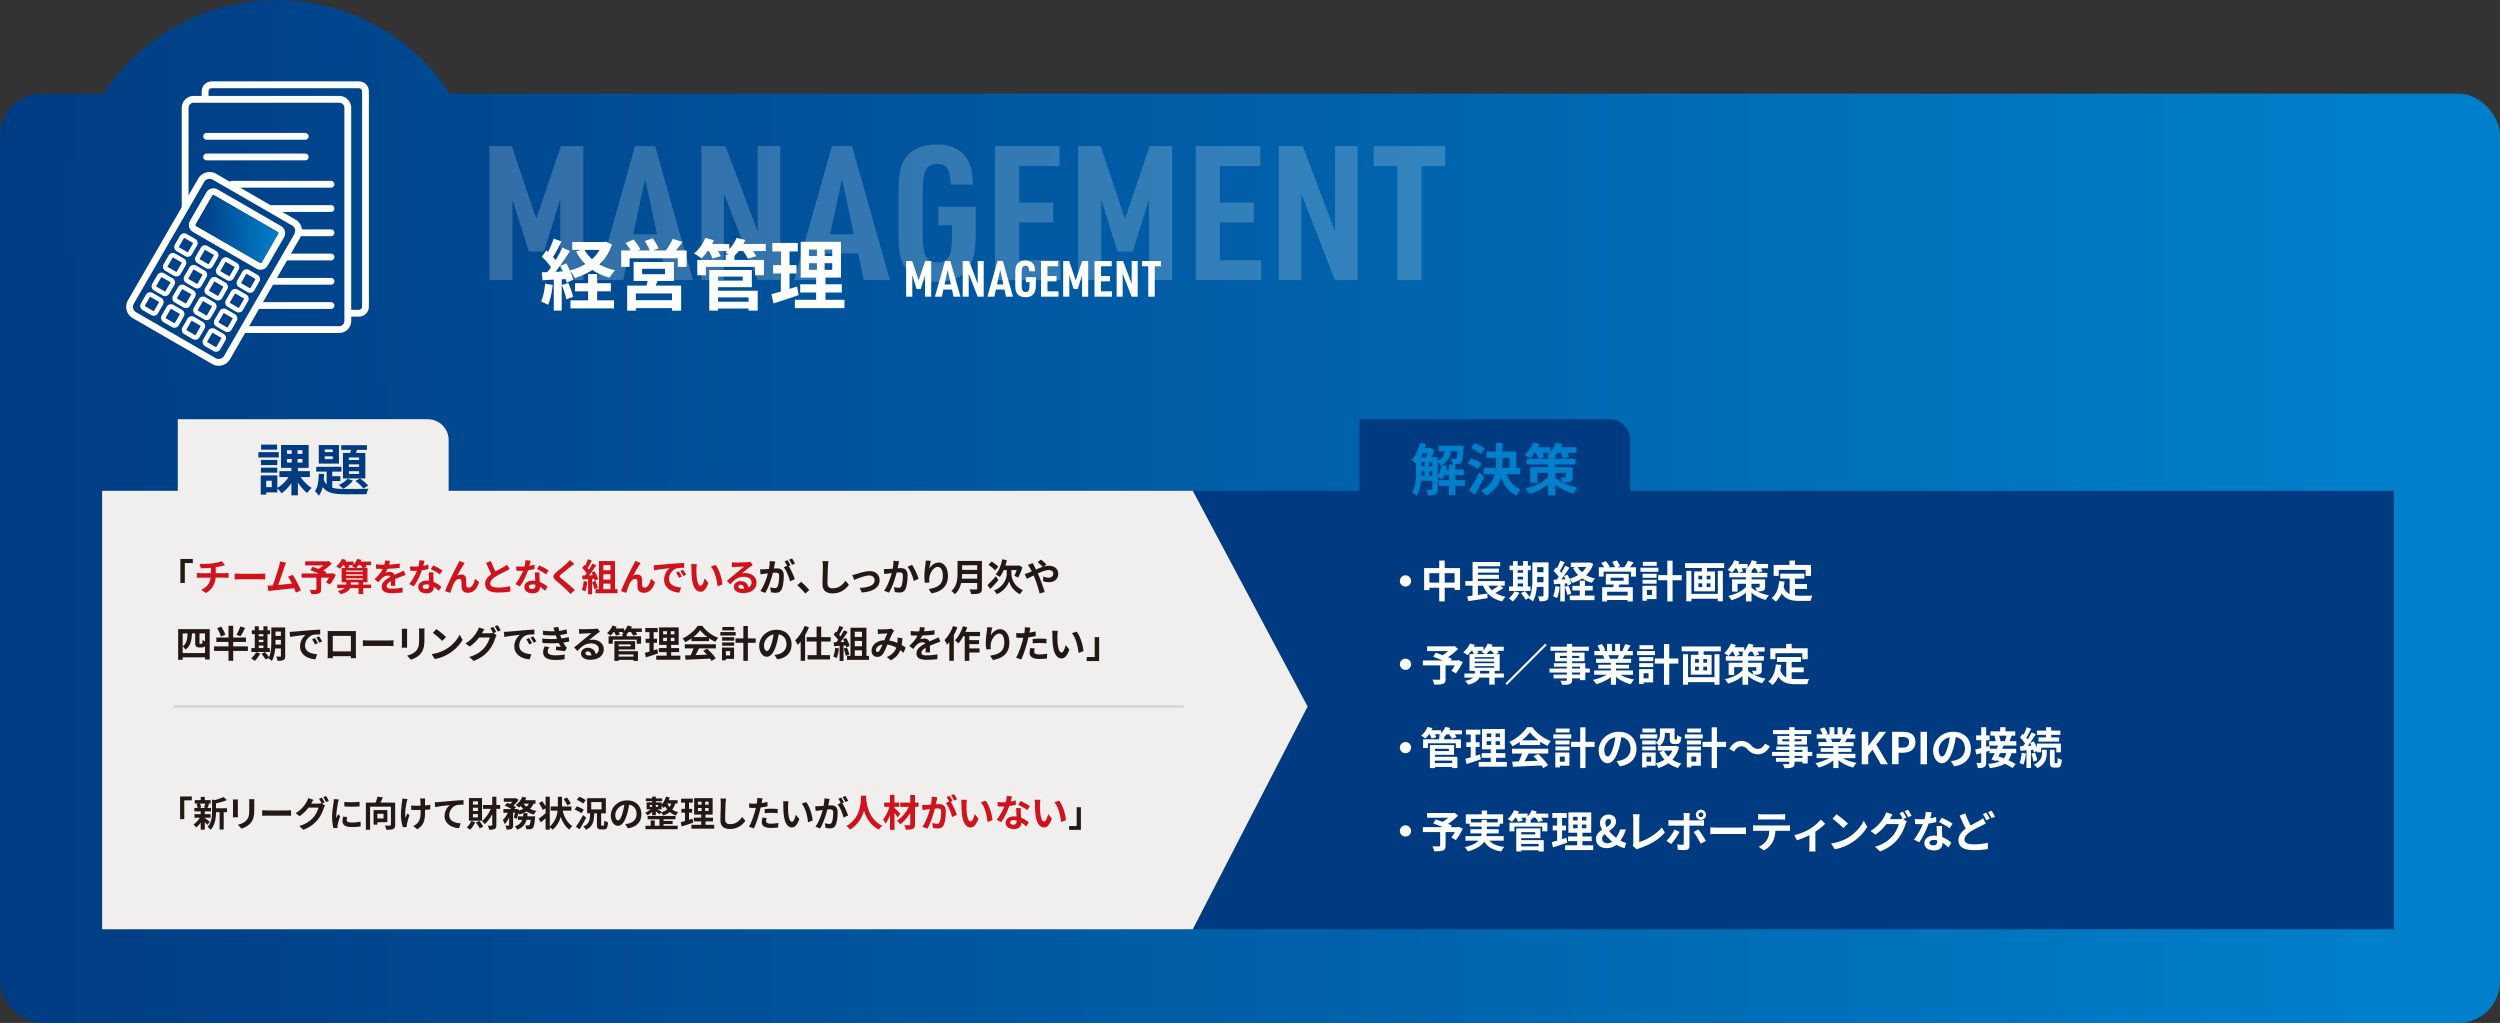 <?xml version="1.0" encoding="UTF-8"?>
<svg xmlns="http://www.w3.org/2000/svg" xmlns:xlink="http://www.w3.org/1999/xlink" id="b" viewBox="0 0 1199.89 490.96">
  <rect x="0" y="0" width="1199.89" height="490.96" fill="#333333" stroke="none"/>
  <defs>
    <linearGradient id="d" x1="-5.41" x2="1147.67" y1="267.96" y2="267.96" gradientUnits="userSpaceOnUse">
      <stop offset="0" stop-color="#003b82"></stop>
      <stop offset="1" stop-color="#0080cb"></stop>
    </linearGradient>
    <linearGradient xlink:href="#d" id="e" x1="-9.48" x2="1147.54" y1="99.16" y2="99.16"></linearGradient>
    <linearGradient xlink:href="#d" id="f" x1="93.91" x2="133.59" y1="109.92" y2="109.92"></linearGradient>
    <style>.k{fill:#cf121b}.l{fill:#f0efee}.m{fill:#231815}.n{fill:#fff}.o{fill:#003b82}.q{fill:#0080cb}</style>
  </defs>
  <g id="c">
    <rect width="1199.89" height="446" y="44.96" rx="20" ry="20" style="fill:url(#d)"></rect>
    <ellipse cx="132.82" cy="99.16" rx="99.25" ry="99.16" style="fill:url(#e)"></ellipse>
    <path d="M539.34 235.55h609.68V446H539.34z" class="o"></path>
    <g style="opacity:.2">
      <path d="M234.88 70.15h10.8l11.7 34.92 11.79-34.92h10.8v64.26H268.9v-38.7l-7.83 25.02h-7.29l-7.83-25.02v38.7h-11.07zM301.92 121.63l-2.79 12.78h-12.51l18.18-64.26h9.63l18.18 64.26H320.1l-2.7-12.78zm7.74-35.73-5.76 26.55h11.43zM336.66 70.15h11.52l15.48 40.95V70.15h10.8v64.26h-10.89l-16.11-41.49v41.49h-10.8zM396.42 121.63l-2.79 12.78h-12.51l18.18-64.26h9.63l18.18 64.26H414.6l-2.7-12.78zm7.74-35.73-5.76 26.55h11.43zM450.33 99.22h18v11.61c0 8.82-.9 13.68-3.15 17.28-3.06 4.86-7.92 7.2-15.3 7.2s-12.24-2.25-15.3-6.57c-2.34-3.24-3.33-8.01-3.33-15.84V91.84c0-8.73 1.17-13.59 4.05-17.01 3.15-3.6 7.83-5.49 14.22-5.49 7.38 0 12.51 2.79 15.39 8.28 1.35 2.7 1.89 5.76 2.07 10.98h-10.62c-.54-7.65-1.98-9.9-6.57-9.9-5.31 0-6.93 3.24-6.93 13.86v19.62c0 10.44 1.71 13.77 7.11 13.77s6.93-3.33 6.93-12.6v-5.22h-6.57zM477.6 70.15h30.96v9.54h-19.35v17.55h16.29v9.54h-16.29v18.09h19.8v9.54H477.6zM517.47 70.15h10.8l11.7 34.92 11.79-34.92h10.8v64.26h-11.07v-38.7l-7.83 25.02h-7.29l-7.83-25.02v38.7h-11.07zM573.9 70.15h30.96v9.54h-19.35v17.55h16.29v9.54h-16.29v18.09h19.8v9.54H573.9zM613.77 70.15h11.52l15.48 40.95V70.15h10.8v64.26h-10.89l-16.11-41.49v41.49h-10.8zM670.65 79.69h-11.34v-9.54h34.29v9.54h-11.34v54.72h-11.61z" class="n"></path>
    </g>
    <path d="M434.91 125.26h2.88l3.12 9.31 3.14-9.31h2.88v17.14h-2.95v-10.32l-2.09 6.67h-1.94l-2.09-6.67v10.32h-2.95zM452.79 138.98l-.74 3.41h-3.34l4.85-17.14h2.57l4.85 17.14h-3.34l-.72-3.41zm2.07-9.52-1.54 7.08h3.05zM462.06 125.26h3.07l4.13 10.92v-10.92h2.88v17.14h-2.9l-4.3-11.07v11.07h-2.88zM477.99 138.98l-.74 3.41h-3.34l4.85-17.14h2.57l4.85 17.14h-3.34l-.72-3.41zm2.07-9.52-1.54 7.08h3.05zM492.37 133.01h4.8v3.1c0 2.35-.24 3.65-.84 4.61-.82 1.3-2.11 1.92-4.08 1.92s-3.26-.6-4.08-1.75c-.62-.86-.89-2.14-.89-4.22v-5.62c0-2.33.31-3.62 1.08-4.54.84-.96 2.09-1.46 3.79-1.46 1.97 0 3.34.74 4.1 2.21.36.72.5 1.54.55 2.93h-2.83c-.14-2.04-.53-2.64-1.75-2.64-1.42 0-1.85.86-1.85 3.7v5.23c0 2.78.46 3.67 1.9 3.67s1.85-.89 1.85-3.36v-1.39h-1.75v-2.38ZM499.64 125.26h8.26v2.54h-5.16v4.68h4.34v2.54h-4.34v4.82h5.28v2.54h-8.38v-17.14ZM510.27 125.26h2.88l3.12 9.31 3.14-9.31h2.88v17.14h-2.95v-10.32l-2.09 6.67h-1.94l-2.09-6.67v10.32h-2.95zM525.32 125.26h8.26v2.54h-5.16v4.68h4.34v2.54h-4.34v4.82h5.28v2.54h-8.38v-17.14ZM535.95 125.26h3.07l4.13 10.92v-10.92h2.88v17.14h-2.9l-4.3-11.07v11.07h-2.88zM551.12 127.8h-3.02v-2.54h9.14v2.54h-3.02v14.59h-3.1zM265.26 136.76c-.37 3.48-1.15 7.18-2.22 9.55-.78-.48-2.41-1.26-3.37-1.59 1.07-2.18 1.67-5.48 1.96-8.58l3.63.63Zm28.46-19.43c-1.33 3.92-3.4 7.07-6.03 9.58 2.22 1.26 4.77 2.22 7.59 2.81-.93.85-2.11 2.52-2.7 3.55-3.11-.85-5.88-2.07-8.25-3.7-2.52 1.66-5.37 2.92-8.44 3.88-.48-1-1.48-2.63-2.33-3.55.7 1.59 1.29 3.18 1.52 4.37l-3.11 1.41c-.11-.56-.26-1.18-.48-1.89l-1.89.15v15.13h-3.81v-14.88l-5.37.33-.37-3.81 2.66-.11c.56-.7 1.15-1.52 1.74-2.37-1.07-1.59-2.85-3.55-4.37-5.03l2.11-3c.26.22.56.48.85.74 1.04-2.04 2.07-4.48 2.7-6.44l3.81 1.41c-1.33 2.52-2.81 5.37-4.14 7.44.48.52.89 1.04 1.26 1.48 1.26-2.07 2.44-4.18 3.29-6l3.59 1.67c-2.04 3.22-4.59 6.96-6.92 9.95l3.55-.15c-.41-.93-.85-1.85-1.29-2.67l2.92-1.22c.59 1.04 1.18 2.22 1.7 3.4 2.66-.7 5.14-1.74 7.36-3.07-1.74-1.74-3.18-3.74-4.37-6.03l2.37-.78h-4.22v-3.77h15.32l.78-.18 2.96 1.33Zm-20.94 18.5c.92 2.11 1.89 4.81 2.29 6.66l-3.26 1.18c-.33-1.85-1.29-4.7-2.15-6.88l3.11-.96Zm13.83 8.33h8.1v3.85H273.8v-3.85h8.47v-4.33h-6.29v-3.89h6.29v-4.4h4.33v4.4h6.59v3.89h-6.59v4.33Zm-6.03-24.2c.89 1.63 2.11 3.11 3.55 4.4a19 19 0 0 0 3.63-4.4zM329.57 120.22v7.88h-4.26v-4.14h-23.13v4.14h-4.03v-7.88h4.51c-.67-1.18-1.59-2.52-2.44-3.59l3.81-1.67c1.22 1.41 2.66 3.37 3.29 4.74l-1.18.52h5.7c-.52-1.33-1.52-3.15-2.4-4.55l3.85-1.29c1.07 1.44 2.29 3.55 2.81 4.88l-2.59.96h6.07c1.18-1.59 2.59-3.81 3.29-5.59l4.74 1.48c-1.07 1.41-2.18 2.89-3.22 4.11zm-13.95 14.61c-.3.81-.63 1.55-.96 2.26h12.25v12.03h-4.37v-1.22h-17.35v1.22h-4.18v-12.03h9.29c.18-.74.41-1.52.55-2.26h-6.73v-9.07h19.32v9.07h-7.81Zm6.92 6.03h-17.35v3.22h17.35zm-14.36-9.25h10.99v-2.59h-10.99zM367.54 120.51h-6.11c.63.89 1.22 1.78 1.55 2.48l-4.07 1.15c-.41-.96-1.33-2.41-2.22-3.63h-2.15c-.67.85-1.37 1.59-2.04 2.26v2h14.17v7.33h-4.29v-4.03h-23.57v4.03h-4.14v-7.33h13.62v-2.59h1.63c-.67-.37-1.37-.7-1.85-.93.3-.22.63-.48.93-.74h-4.33c.52.89.96 1.78 1.22 2.44l-3.96 1.11c-.3-.93-.96-2.33-1.7-3.55h-.59c-.96 1.37-2 2.59-2.96 3.55-.85-.7-2.59-1.89-3.59-2.37 2.22-1.85 4.33-4.7 5.44-7.51l4.11 1.11c-.26.59-.55 1.18-.85 1.78H350v2.48c1.48-1.52 2.74-3.44 3.52-5.37l4.18 1c-.26.63-.56 1.26-.89 1.89h10.73zm-22.9 19.02h19.02v9.55h-4.37v-1h-14.65v1h-4.22v-19.5h20.43v8.25h-16.21zm0-6.77v1.92h11.84v-1.92zm0 9.99v2.07h14.65v-2.07zM383.31 141.64c-4.07 1.44-8.51 2.85-12.06 4l-1-4.48c1.3-.33 2.81-.74 4.51-1.22v-8.7h-3.74v-4.03h3.74v-6.51h-4.07v-4.11h12.21v4.11h-3.96v6.51h3.33v4.03h-3.33v7.4c1.22-.37 2.44-.74 3.63-1.15l.74 4.14Zm21.98 2.26v4H381.5v-4h10.21v-3.51h-7.66v-3.96h7.66v-3.18h-7.4v-17.21h19.32v17.21h-7.44v3.18h7.84v3.96h-7.84v3.51zm-17.02-21.02h3.81v-3.11h-3.81zm0 6.63h3.81v-3.18h-3.81zm11.17-9.74h-3.66v3.11h3.66zm0 6.55h-3.66v3.18h3.66zM677.26 278.82c0 1.47-1.22 2.69-2.69 2.69s-2.69-1.22-2.69-2.69 1.22-2.69 2.69-2.69 2.69 1.22 2.69 2.69M700.77 272.65v10.48h-2.62v-1.05h-4.75v6.55h-2.64v-6.55h-4.72v1.16h-2.52v-10.58h7.24v-3.63h2.64v3.63h7.37Zm-10.01 6.97v-4.51h-4.72v4.51zm7.39 0v-4.51h-4.75v4.51zM721.58 282.22c-1.2.86-2.6 1.7-3.86 2.37 1.34.84 2.96 1.45 4.89 1.81-.52.54-1.24 1.57-1.58 2.25-4.74-1.09-7.54-3.59-9.28-7.56h-2.42v4.45c1.47-.21 3.02-.44 4.54-.67l.1 2.21c-3.21.52-6.68 1.05-9.22 1.43l-.57-2.29c.76-.08 1.62-.21 2.56-.31v-4.81h-3.46v-2.21h3.49v-9.15h13.25v2.04h-10.69v1.11h10.1v1.93h-10.1v1.05h10.1v1.93h-10.1v1.09h12.87v2.21h-2.25l1.62 1.13Zm-7.22-1.13c.46.82 1.01 1.53 1.66 2.18 1.11-.65 2.31-1.47 3.21-2.18zM729.21 284.49c-.73 1.53-1.97 3.17-3.11 4.2-.46-.44-1.43-1.16-1.99-1.49 1.09-.82 2.18-2.14 2.77-3.4zm5.37-.84h-10.31v-2.18h1.89v-7.79h-1.64v-2.18h1.64v-2.22h2.25v2.22h2.6v-2.22h2.29v2.22h1.43v2.18h-1.43v7.79h1.28zm-6.17-9.97v1.22h2.6v-1.22zm0 4.45h2.6v-1.32h-2.6zm0 3.34h2.6v-1.43h-2.6zm14.8 4.38c0 1.24-.23 1.89-.96 2.29-.74.4-1.81.46-3.36.44-.08-.65-.4-1.74-.71-2.37.9.06 1.91.04 2.21.04.31 0 .42-.1.42-.44v-4.14h-3.19c-.23 2.48-.76 5.1-1.89 6.99-.4-.44-1.43-1.2-1.97-1.41.06-.13.15-.23.21-.36l-1.74.99c-.42-.82-1.43-2.21-2.25-3.17l1.89-1.03c.76.84 1.74 1.99 2.27 2.86 1.22-2.62 1.32-6.17 1.32-8.9v-7.71h7.77v15.91Zm-2.41-6.4v-2.58h-3.02v.78c0 .55 0 1.15-.02 1.81h3.04Zm-3.03-7.24v2.46h3.02v-2.46zM748.57 281.66c-.21 1.97-.65 4.07-1.26 5.42-.44-.27-1.36-.71-1.91-.9.61-1.24.95-3.11 1.11-4.87l2.06.36Zm16.14-11.03c-.76 2.23-1.93 4.01-3.42 5.44 1.26.71 2.71 1.26 4.3 1.6-.52.48-1.2 1.43-1.53 2.02-1.76-.48-3.34-1.18-4.68-2.1-1.43.94-3.04 1.66-4.79 2.2-.27-.57-.84-1.49-1.32-2.02.4.9.74 1.81.86 2.48l-1.76.8c-.06-.32-.15-.67-.27-1.07l-1.07.08v8.59h-2.16v-8.44l-3.04.19-.21-2.16 1.51-.06c.32-.4.65-.86.99-1.34-.61-.9-1.62-2.02-2.48-2.86l1.2-1.7.48.42c.59-1.15 1.18-2.54 1.53-3.65l2.16.8c-.76 1.43-1.6 3.04-2.35 4.22.27.29.5.59.71.84.71-1.18 1.38-2.37 1.87-3.4l2.04.95c-1.15 1.83-2.6 3.95-3.93 5.65l2.02-.08c-.23-.53-.48-1.05-.73-1.51l1.66-.69c.34.59.67 1.26.97 1.93 1.51-.4 2.92-.99 4.18-1.74a13.6 13.6 0 0 1-2.48-3.42l1.34-.44h-2.39v-2.14h8.69l.44-.1 1.68.76Zm-11.88 10.5c.52 1.2 1.07 2.73 1.3 3.78l-1.85.67c-.19-1.05-.73-2.67-1.22-3.91l1.76-.55Zm7.85 4.72h4.6v2.18h-11.86v-2.18h4.81v-2.46h-3.57v-2.2h3.57v-2.5h2.46v2.5h3.74v2.2h-3.74v2.46Zm-3.42-13.73c.5.92 1.2 1.76 2.02 2.5.82-.73 1.51-1.57 2.06-2.5h-4.07ZM785.19 272.27v4.47h-2.42v-2.35h-13.12v2.35h-2.29v-4.47h2.56c-.38-.67-.9-1.43-1.38-2.04l2.16-.94c.69.8 1.51 1.91 1.87 2.69l-.67.29h3.23c-.29-.76-.86-1.79-1.36-2.58l2.18-.74c.61.82 1.3 2.02 1.6 2.77l-1.47.55h3.44c.67-.9 1.47-2.16 1.87-3.17l2.69.84c-.61.8-1.24 1.64-1.83 2.33zm-7.92 8.29c-.17.46-.36.88-.55 1.28h6.95v6.82h-2.48v-.69h-9.85v.69h-2.37v-6.82h5.27c.1-.42.23-.86.31-1.28h-3.82v-5.14h10.96v5.14h-4.43Zm3.93 3.43h-9.85v1.83h9.85zm-8.15-5.25h6.24v-1.47h-6.24zM795.94 274.45h-8.59v-1.97h8.59zm-.9 13.06h-4.58v.82h-2.16v-7.16h6.74zm-6.68-12.11h6.74v1.91h-6.74zm0 2.88h6.74v1.87h-6.74zm6.78-6.72h-6.66v-1.89h6.66zm-4.68 11.59v2.42h2.39v-2.42zm16.69-4.64h-4.39v10.12h-2.52v-10.12h-4.39v-2.48h4.39v-6.93h2.52v6.93h4.39zM827.52 270.28v2.33h-8.23v1.68h3.82v9.51h-9.99v-9.51h3.67v-1.68h-8.06v-2.33zm-3.04 3.71h2.41v14.61h-2.41v-1.22H811.8v1.24h-2.44v-14.63h2.44v11.04h12.68zm-9.33 4.1h1.83v-1.76h-1.83zm0 3.67h1.83v-1.79h-1.83zm5.8-5.44h-1.83v1.76h1.83zm0 3.66h-1.83v1.79h1.83zM847.15 281.68c0 1.05-.21 1.55-.96 1.87-.71.29-1.66.31-2.79.31 1.6.82 3.55 1.49 5.63 1.87-.53.54-1.24 1.55-1.57 2.2-2.69-.67-5.06-2-6.8-3.4v4.12h-2.69v-4.18c-1.91 1.66-4.35 2.9-6.97 3.61-.34-.63-1.03-1.6-1.55-2.1 3.49-.69 6.74-2.27 8.53-4.3v-1.47h-4.01v3.72h-2.65v-5.84h6.66v-1.01h-8v-2.14h4.45c-.21-.61-.63-1.47-1.07-2.2H833c-.55.82-1.15 1.53-1.74 2.1-.48-.4-1.49-1.05-2.08-1.36 1.32-1.11 2.54-2.88 3.23-4.6l2.35.65c-.15.36-.31.76-.5 1.13h4.54v1.72c.86-.99 1.55-2.25 1.99-3.51l2.46.61c-.15.38-.31.78-.5 1.18h5.84v2.08h-3.42c.32.52.59 1.05.74 1.45l-2.23.71c-.17-.57-.61-1.41-1.07-2.16h-1.01c-.29.44-.61.86-.92 1.22v.99h7.56v2.14h-7.56v1.01h6.51v3.59Zm-9.2-6.74v-1.11h.36c-.23-.15-.44-.27-.63-.38.27-.21.53-.46.78-.71h-2.58c.29.55.57 1.07.71 1.47l-1.89.73zm2.69 7.11c.69.61 1.57 1.2 2.62 1.74-.17-.61-.52-1.34-.8-1.87.67.06 1.53.04 1.76.04.25 0 .34-.06.34-.29v-1.47h-3.93v1.85ZM861.51 285.79c.76.08 1.55.13 2.39.13 1.13 0 4.6 0 6-.06-.36.61-.76 1.81-.88 2.54h-5.25c-3.86 0-6.74-.63-8.67-3.61-.67 1.6-1.6 2.94-2.79 3.97-.42-.44-1.47-1.32-2.06-1.7 2.27-1.68 3.3-4.58 3.67-8.17l2.6.25c-.13.95-.27 1.83-.46 2.67.63 1.68 1.62 2.69 2.86 3.3v-7.41h-4.47v-2.37H866v2.37h-4.49v2.62h5.77v2.35h-5.77v3.13Zm-7.79-9.4h-2.46v-5.25h7.62v-2.1h2.65v2.1h7.68v5.25h-2.58v-2.88h-12.91zM677.26 318.82c0 1.47-1.22 2.69-2.69 2.69s-2.69-1.22-2.69-2.69 1.22-2.69 2.69-2.69 2.69 1.22 2.69 2.69M702.1 317.71c-.94 1.97-2.18 4.07-3.36 5.48l-2.14-1.24c.5-.69 1.11-1.64 1.64-2.58h-4.43v6.53c0 1.32-.29 1.95-1.3 2.31-.97.36-2.33.38-4.14.38-.13-.71-.53-1.74-.9-2.39 1.24.04 2.79.04 3.21.04.4-.02.53-.11.53-.42v-6.45h-8.29V317h9.55c-1.55-.65-3.25-1.32-4.6-1.83l1.24-1.89c.95.34 2.12.73 3.3 1.18.9-.57 1.85-1.26 2.67-1.97h-10.14v-2.29h12.55l.57-.15 1.78 1.41c-1.34 1.34-3.09 2.79-4.85 3.99.69.27 1.32.5 1.81.74l-.5.82h3.32l.46-.17 2.04.88ZM721.79 325.23h-4.43v3.36h-2.58v-3.36h-4.72c-.59 1.34-2.06 2.56-5.33 3.4-.34-.52-1.03-1.36-1.6-1.83 2.08-.42 3.28-.97 3.93-1.57h-4.2v-1.97h5v-1.28h-2.56v-8.06h2.1c-.19-.46-.5-1.05-.84-1.55h-.44c-.59.8-1.22 1.51-1.83 2.06-.44-.4-1.43-1.07-2.02-1.39 1.32-1.01 2.56-2.6 3.23-4.18l2.33.63c-.15.29-.29.61-.46.9h4.64v1.66a9.25 9.25 0 0 0 2-3.19l2.37.57c-.13.31-.27.65-.42.97h5.77v1.97h-3.09c.27.34.52.65.67.92l-1.41.63h1.87v8.06h-2.41v1.28h4.43zm-13.98-9.83v.73h9.32v-.73zm0 2.9h9.32v-.78h-9.32zm0 2.18h9.32v-.78h-9.32zm1.3-8.13c.23.38.44.76.55 1.05l-1.39.5h4.56c-.57-.34-1.34-.74-1.83-.94.25-.19.48-.38.71-.61zm5.67 10.9v-1.28h-4.41v1.28zm-.02-10.9c-.42.59-.88 1.11-1.32 1.55h3.59c-.29-.46-.71-1.05-1.16-1.55zM742.35 309.63l-19.11 19.11-.71-.71 19.11-19.11zM763.05 322.79h-2.18v3.65h-2.54v-.86h-3.78v.65c0 1.24-.29 1.74-1.11 2.1-.8.31-1.93.36-3.72.36-.12-.59-.5-1.45-.82-1.97 1.01.04 2.25.04 2.58.04.4-.02.53-.15.53-.52v-.65h-6.38v-1.81h6.38v-.99h-8.31v-1.91h8.31v-.9h-6.21v-1.68h6.21v-.92h-5.69v-4.16h5.69v-.86h-7.83v-1.97h7.83v-1.36h2.54v1.36h8.02v1.97h-8.02v.86h5.96v4.16h-5.96v.92h6.32v2.58h2.18zM752 315.8v-1.01h-3.3v1.01zm2.54-1.01v1.01h3.4v-1.01zm0 6.09h3.78v-.9h-3.78zm3.78 1.91h-3.78v.99h3.78zM777.69 323.84c1.78 1.09 4.22 1.91 6.66 2.29-.57.55-1.3 1.6-1.68 2.27-2.58-.65-5.12-1.91-7.05-3.55v3.78h-2.46v-3.65c-1.95 1.53-4.54 2.75-7.03 3.4-.36-.61-1.07-1.57-1.6-2.08 2.35-.48 4.83-1.37 6.63-2.46h-6.03v-2.06h8.02v-.92h-6.05v-1.81h6.05v-.94h-7.1v-1.95h3.99c-.17-.53-.44-1.16-.71-1.64l.25-.04h-4.39v-2.04H768c-.29-.8-.84-1.81-1.3-2.6l2.14-.73c.61.9 1.3 2.14 1.6 2.96l-1.03.38h1.91v-3.42h2.33v3.42h1.55v-3.42h2.35v3.42h1.87l-.76-.23c.5-.86 1.03-2.12 1.32-3.04l2.62.63c-.59.97-1.16 1.91-1.64 2.65h2.73v2.04h-3.95c-.34.61-.67 1.18-.99 1.68h4.12v1.95h-7.29v.94h6.3v1.81h-6.3v.92h8.17v2.06h-6.09Zm-5.71-9.36c.29.54.57 1.18.71 1.62l-.36.06h3.93c.25-.5.5-1.11.74-1.68zM794.33 314.45h-8.59v-1.97h8.59zm-.9 13.06h-4.58v.82h-2.16v-7.16h6.74zm-6.68-12.11h6.74v1.91h-6.74zm0 2.88h6.74v1.87h-6.74zm6.79-6.72h-6.66v-1.89h6.66zm-4.69 11.59v2.42h2.39v-2.42zm16.7-4.64h-4.39v10.12h-2.52v-10.12h-4.39v-2.48h4.39v-6.93h2.52v6.93h4.39zM825.91 310.28v2.33h-8.23v1.68h3.82v9.51h-9.99v-9.51h3.67v-1.68h-8.06v-2.33zm-3.04 3.71h2.41v14.61h-2.41v-1.22h-12.68v1.24h-2.44v-14.63h2.44v11.04h12.68zm-9.33 4.1h1.83v-1.76h-1.83zm0 3.67h1.83v-1.79h-1.83zm5.8-5.44h-1.83v1.76h1.83zm0 3.66h-1.83v1.79h1.83zM845.54 321.68c0 1.05-.21 1.55-.97 1.87-.71.29-1.66.31-2.79.31 1.6.82 3.55 1.49 5.63 1.87-.52.54-1.24 1.55-1.58 2.2-2.69-.67-5.06-2-6.8-3.4v4.12h-2.69v-4.18c-1.91 1.66-4.35 2.9-6.97 3.61-.34-.63-1.03-1.6-1.55-2.1 3.48-.69 6.74-2.27 8.52-4.3v-1.47h-4.01v3.72h-2.65v-5.84h6.66v-1.01h-8v-2.14h4.45c-.21-.61-.63-1.47-1.07-2.2h-.36c-.55.82-1.16 1.53-1.74 2.1-.48-.4-1.49-1.05-2.08-1.36 1.32-1.11 2.54-2.88 3.23-4.6l2.35.65c-.15.36-.32.76-.5 1.13h4.54v1.72c.86-.99 1.55-2.25 2-3.51l2.46.61c-.15.38-.32.78-.5 1.18h5.84v2.08h-3.42c.31.52.59 1.05.73 1.45l-2.23.71c-.17-.57-.61-1.41-1.07-2.16h-1.01c-.29.44-.61.86-.92 1.22v.99h7.56v2.14h-7.56v1.01h6.51v3.59Zm-9.2-6.74v-1.11h.36c-.23-.15-.44-.27-.63-.38.27-.21.52-.46.78-.71h-2.58c.29.55.57 1.07.71 1.47l-1.89.73zm2.69 7.11c.69.61 1.58 1.2 2.62 1.74-.17-.61-.53-1.34-.8-1.87.67.06 1.53.04 1.76.04.25 0 .34-.06.34-.29v-1.47h-3.93v1.85ZM859.91 325.79c.76.08 1.55.13 2.39.13 1.13 0 4.6 0 6.01-.06-.36.61-.76 1.81-.88 2.54h-5.25c-3.86 0-6.74-.63-8.67-3.61-.67 1.6-1.6 2.94-2.79 3.97-.42-.44-1.47-1.32-2.06-1.7 2.27-1.68 3.3-4.58 3.67-8.17l2.6.25c-.13.95-.27 1.83-.46 2.67.63 1.68 1.62 2.69 2.86 3.3v-7.41h-4.47v-2.37h11.55v2.37h-4.49v2.62h5.77v2.35h-5.77v3.13Zm-7.79-9.4h-2.46v-5.25h7.62v-2.1h2.65v2.1h7.68v5.25h-2.58v-2.88h-12.91zM677.26 358.82c0 1.47-1.22 2.69-2.69 2.69s-2.69-1.22-2.69-2.69 1.22-2.69 2.69-2.69 2.69 1.22 2.69 2.69M701.68 352.44h-3.46c.36.5.69 1.01.88 1.41l-2.31.65c-.23-.55-.76-1.36-1.26-2.06h-1.22c-.38.48-.78.9-1.16 1.28v1.13h8.04v4.16h-2.44v-2.29h-13.38v2.29h-2.35v-4.16h7.73v-1.47h.92c-.38-.21-.78-.4-1.05-.53.17-.13.36-.27.52-.42h-2.46c.29.5.55 1.01.69 1.39l-2.25.63c-.17-.53-.55-1.32-.97-2.02h-.34c-.55.78-1.13 1.47-1.68 2.02-.48-.4-1.47-1.07-2.04-1.34 1.26-1.05 2.46-2.67 3.09-4.26l2.33.63c-.15.34-.31.67-.48 1.01h4.66v1.41c.84-.86 1.55-1.95 2-3.04l2.37.57c-.15.36-.32.71-.5 1.07h6.09v1.95Zm-13 10.79h10.79v5.42h-2.48v-.57h-8.31v.57h-2.39v-11.06h11.59v4.68h-9.2v.97Zm0-3.84v1.09h6.72v-1.09zm0 5.67v1.18h8.31v-1.18zM710.74 364.43c-2.31.82-4.83 1.62-6.85 2.27l-.57-2.54c.73-.19 1.6-.42 2.56-.69v-4.93h-2.12v-2.29h2.12v-3.7h-2.31v-2.33h6.93v2.33h-2.25v3.7h1.89v2.29h-1.89v4.2c.69-.21 1.39-.42 2.06-.65l.42 2.35Zm12.47 1.28v2.27h-13.5v-2.27h5.79v-1.99h-4.35v-2.25h4.35v-1.81h-4.2v-9.76h10.96v9.76h-4.22v1.81h4.45v2.25h-4.45v1.99h5.16Zm-9.66-11.93h2.16v-1.76h-2.16zm0 3.76h2.16v-1.8h-2.16zm6.35-5.52h-2.08v1.76h2.08zm0 3.72h-2.08v1.8h2.08zM729.42 356.07c-1.11.8-2.33 1.51-3.55 2.1-.29-.61-.95-1.55-1.47-2.1 3.57-1.58 6.91-4.56 8.48-7.03h2.6c2.23 3.09 5.56 5.48 8.88 6.66-.63.65-1.18 1.55-1.62 2.29-1.15-.55-2.37-1.24-3.53-2.04v1.66h-9.8v-1.53Zm-3.72 3.28h17.36v2.31h-9.41c-.61 1.24-1.3 2.54-1.93 3.72 2.02-.06 4.18-.15 6.32-.23-.65-.76-1.37-1.51-2.06-2.14l2.2-1.15c1.87 1.64 3.82 3.82 4.81 5.4l-2.33 1.41c-.21-.4-.5-.84-.84-1.3-4.93.27-10.12.48-13.69.65l-.34-2.44 3.17-.11c.57-1.18 1.15-2.56 1.6-3.8h-4.87v-2.31Zm12.62-4.03c-1.62-1.22-3.07-2.58-4.03-3.88-.9 1.28-2.25 2.65-3.84 3.88zM754.13 354.45h-8.59v-1.97h8.59zm-.9 13.06h-4.58v.82h-2.16v-7.16h6.74zm-6.68-12.11h6.74v1.91h-6.74zm0 2.88h6.74v1.87h-6.74zm6.78-6.72h-6.66v-1.89h6.66zm-4.68 11.59v2.42h2.39v-2.42zm16.69-4.64h-4.39v10.12h-2.52v-10.12h-4.39v-2.48h4.39v-6.93h2.52v6.93h4.39zM777.42 367.79l-1.57-2.5c.8-.08 1.38-.21 1.95-.34 2.69-.63 4.79-2.56 4.79-5.63 0-2.9-1.58-5.06-4.41-5.54-.29 1.79-.65 3.72-1.26 5.69-1.26 4.24-3.07 6.85-5.35 6.85s-4.26-2.56-4.26-6.11c0-4.85 4.2-8.99 9.64-8.99s8.48 3.61 8.48 8.19-2.71 7.56-8 8.38Zm-5.78-4.71c.88 0 1.7-1.32 2.56-4.16.48-1.55.88-3.34 1.11-5.08-3.46.71-5.33 3.78-5.33 6.09 0 2.12.84 3.15 1.66 3.15M795.41 354.45h-8.21v-1.97h8.21zm10.48 4.08c-.67 2.54-1.79 4.54-3.23 6.11 1.24.8 2.71 1.41 4.33 1.8-.55.53-1.26 1.51-1.62 2.16-1.76-.52-3.3-1.3-4.62-2.29-1.41.99-3.02 1.74-4.81 2.29-.25-.61-.84-1.6-1.3-2.16v1.07h-4.39v.82h-2.12v-7.16h6.51v5.23c1.57-.4 3-.99 4.24-1.81-.96-1.05-1.76-2.27-2.41-3.63l2.14-.69h-2.92v-2.25h.71c-.36-.42-1.24-1.18-1.74-1.51v.8h-6.47v-1.91h6.47v1.01c1.81-1.24 2.04-2.9 2.04-4.3v-2.5h7.03v4.7c0 .59.04.65.27.65h.53c.27 0 .36-.27.38-2.1.46.36 1.43.71 2.04.88-.21 2.6-.76 3.34-2.16 3.34h-1.22c-1.68 0-2.16-.65-2.16-2.73v-2.54h-2.35v.36c0 1.97-.42 4.37-2.6 5.86h7.39l.42-.1 1.64.61Zm-11.24 1.61h-6.47v-1.87h6.47zm-.04-8.58h-6.34v-1.89h6.34zm-2.14 11.59h-2.23v2.42h2.23zm6.19-2.88c.5 1.05 1.2 1.99 2.04 2.83a9.9 9.9 0 0 0 1.97-2.83zM817.24 354.45h-8.59v-1.97h8.59zm-.9 13.06h-4.58v.82h-2.16v-7.16h6.74zm-6.68-12.11h6.74v1.91h-6.74zm0 2.88h6.74v1.87h-6.74zm6.78-6.72h-6.66v-1.89h6.66zm-4.68 11.59v2.42h2.39v-2.42zm16.69-4.64h-4.39v10.12h-2.52v-10.12h-4.39v-2.48h4.39v-6.93h2.52v6.93h4.39zM835.66 358.21c-1.34 0-2.54 1.03-3.34 2.52l-2.31-1.26c1.41-2.6 3.46-3.86 5.71-3.86 2 0 3.53.76 4.96 2.31.9.96 1.68 1.51 3.13 1.51 1.34 0 2.54-1.03 3.34-2.52l2.31 1.26c-1.41 2.6-3.46 3.86-5.71 3.86-2 0-3.53-.76-4.96-2.31-.9-.94-1.66-1.51-3.13-1.51M869.8 362.79h-2.18v3.65h-2.54v-.86h-3.78v.65c0 1.24-.29 1.74-1.11 2.1-.8.31-1.93.36-3.72.36-.12-.59-.5-1.45-.82-1.97 1.01.04 2.25.04 2.58.04.4-.02.53-.15.53-.52v-.65h-6.38v-1.81h6.38v-.99h-8.31v-1.91h8.31v-.9h-6.21v-1.68h6.21v-.92h-5.69v-4.16h5.69v-.86h-7.83v-1.97h7.83v-1.36h2.54v1.36h8.02v1.97h-8.02v.86h5.96v4.16h-5.96v.92h6.32v2.58h2.18zm-11.04-6.99v-1.01h-3.3v1.01zm2.54-1.01v1.01h3.4v-1.01zm0 6.09h3.78v-.9h-3.78zm3.78 1.91h-3.78v.99h3.78zM884.45 363.84c1.78 1.09 4.22 1.91 6.66 2.29-.57.55-1.3 1.6-1.68 2.27-2.58-.65-5.12-1.91-7.05-3.55v3.78h-2.46v-3.65c-1.95 1.53-4.54 2.75-7.03 3.4-.36-.61-1.07-1.57-1.6-2.08 2.35-.48 4.83-1.37 6.63-2.46h-6.03v-2.06h8.02v-.92h-6.05v-1.81h6.05v-.94h-7.1v-1.95h3.99c-.17-.53-.44-1.16-.71-1.64l.25-.04h-4.39v-2.04h2.81c-.29-.8-.84-1.81-1.3-2.6l2.14-.73c.61.9 1.3 2.14 1.6 2.96l-1.03.38h1.91v-3.42h2.33v3.42h1.55v-3.42h2.35v3.42h1.87l-.76-.23c.5-.86 1.03-2.12 1.32-3.04l2.62.63c-.59.97-1.16 1.91-1.64 2.65h2.73v2.04h-3.95c-.34.61-.67 1.18-.99 1.68h4.12v1.95h-7.29v.94h6.3v1.81h-6.3v.92h8.17v2.06h-6.09Zm-5.72-9.36c.29.54.57 1.18.71 1.62l-.36.06h3.93c.25-.5.5-1.11.74-1.68zM893.57 351.24h3.11V358h.06l5.14-6.76h3.42l-4.75 6.13 5.58 9.43h-3.4l-4.03-6.99-2.04 2.62v4.37h-3.11v-15.56ZM908.12 351.24h5.1c3.44 0 6.09 1.22 6.09 4.89s-2.67 5.14-6 5.14h-2.08v5.52h-3.11v-15.56Zm4.98 7.58c2.14 0 3.17-.9 3.17-2.69s-1.13-2.41-3.28-2.41h-1.76v5.1zM921.77 351.24h3.11v15.56h-3.11zM937.92 367.79l-1.57-2.5c.8-.08 1.38-.21 1.95-.34 2.69-.63 4.79-2.56 4.79-5.63 0-2.9-1.58-5.06-4.41-5.54-.29 1.79-.65 3.72-1.26 5.69-1.26 4.24-3.07 6.85-5.35 6.85s-4.26-2.56-4.26-6.11c0-4.85 4.2-8.99 9.64-8.99s8.48 3.61 8.48 8.19-2.71 7.56-8 8.38Zm-5.78-4.71c.88 0 1.7-1.32 2.56-4.16.48-1.55.88-3.34 1.11-5.08-3.46.71-5.33 3.78-5.33 6.09 0 2.12.84 3.15 1.66 3.15M961.62 357.88c-.21.48-.44 1.01-.69 1.51h6.76v2.1h-2.27c-.34 1.37-.82 2.48-1.49 3.38 1.39.63 2.65 1.28 3.53 1.89l-1.57 1.87c-.88-.65-2.23-1.38-3.7-2.1-1.64 1.09-3.93 1.72-7.1 2.14-.19-.69-.57-1.55-.92-2.02 2.42-.21 4.22-.57 5.56-1.2-.53-.21-1.05-.42-1.55-.59l-.21.38-2.16-.69c.48-.84 1.03-1.93 1.55-3.07h-2.52v-1.13c-.52.15-1.05.31-1.57.46v5c0 1.24-.21 1.91-.88 2.29-.69.42-1.68.5-3.13.5-.06-.67-.38-1.74-.69-2.44.82.04 1.68.04 1.95.02.25 0 .36-.08.36-.4v-4.3l-2.33.63-.52-2.42c.8-.17 1.78-.4 2.86-.65v-3.78h-2.44v-2.29h2.44v-3.95h2.39v3.95h1.62v2.29h-1.62v3.19l1.6-.42.17 1.34h3.28c.23-.52.44-1.03.63-1.51h-4.26v-2.12h3.15c-.11-.78-.34-1.78-.61-2.56l.42-.08h-2.33V351h4.68v-1.99h2.54V351h4.68v2.1h-1.72c-.34.97-.69 1.89-1.01 2.65h3.23v2.12h-6.09Zm-1.7 3.61c-.25.53-.53 1.05-.78 1.55.82.25 1.7.57 2.6.9.55-.65.95-1.47 1.22-2.46h-3.04Zm-.44-8.38c.31.88.59 1.93.63 2.62l-.08.02h2.2c.29-.76.61-1.81.8-2.65h-3.55ZM972.33 361.64c-.19 2-.65 4.07-1.24 5.42-.42-.29-1.32-.69-1.83-.88.61-1.24.9-3.11 1.07-4.87l1.99.34Zm2.44-1.71v8.69h-2.14v-8.52l-2.92.23-.25-2.16 1.51-.08c.32-.38.63-.8.95-1.24-.59-.94-1.55-2.08-2.39-2.94l1.22-1.68c.15.15.31.29.48.44.59-1.15 1.18-2.56 1.51-3.63l2.16.76c-.74 1.45-1.6 3.11-2.37 4.28.25.27.48.57.67.82.73-1.18 1.41-2.37 1.89-3.4l2.04.95c-1.15 1.76-2.58 3.84-3.91 5.52l1.83-.1c-.21-.46-.44-.92-.67-1.34l1.76-.74c.54.95 1.07 2.08 1.45 3.09v-1.97h11.53v4.16h-2.18v-2.23h-7.26v2.23h-2.08v-.63l-1.45.67c-.06-.36-.19-.78-.32-1.24l-1.05.08Zm1.93 1.29c.5 1.16.95 2.69 1.07 3.7l-1.85.61c-.1-1.03-.5-2.58-.96-3.78l1.74-.52Zm3.4-1.35h2.25v1.68c0 2.16-.57 5.19-4.47 7.1-.38-.5-1.15-1.22-1.7-1.66 3.44-1.64 3.93-3.95 3.93-5.48v-1.64Zm1.89-7.18h-4.35v-2.04h4.35v-1.64h2.48v1.64h4.43v2.04h-4.43v1.22h3.82v2.02h-9.89v-2.02h3.59zm5.15 13.63c.29 0 .4-.34.44-2.6.44.4 1.36.76 2 .92-.21 3-.78 3.78-2.21 3.78h-1.34c-1.79 0-2.16-.67-2.16-2.75v-5.79h2.25v5.79c0 .57.04.65.31.65zM677.26 398.82c0 1.47-1.22 2.69-2.69 2.69s-2.69-1.22-2.69-2.69 1.22-2.69 2.69-2.69 2.69 1.22 2.69 2.69M702.1 397.71c-.94 1.97-2.18 4.07-3.36 5.48l-2.14-1.24c.5-.69 1.11-1.64 1.64-2.58h-4.43v6.53c0 1.32-.29 1.95-1.3 2.31-.97.36-2.33.38-4.14.38-.13-.71-.53-1.74-.9-2.39 1.24.04 2.79.04 3.21.04.4-.02.53-.11.53-.42v-6.45h-8.29V397h9.55c-1.55-.65-3.25-1.32-4.6-1.83l1.24-1.89c.95.34 2.12.73 3.3 1.18.9-.57 1.85-1.26 2.67-1.97h-10.14v-2.29h12.55l.57-.15 1.78 1.41c-1.34 1.34-3.09 2.79-4.85 3.99.69.27 1.32.5 1.81.74l-.5.82h3.32l.46-.17 2.04.88ZM714.83 403.48c1.49 1.68 3.84 2.65 7.16 3-.5.52-1.15 1.51-1.47 2.18-3.99-.63-6.49-2.12-8.15-4.72-1.24 1.87-3.57 3.53-7.85 4.68-.29-.54-1.01-1.49-1.55-2.02 3.53-.8 5.54-1.89 6.7-3.13h-6.32v-2.16h7.54q.15-.66.21-1.32h-5.38v-2.02h5.4v-1.26h-5.73v-1.39h-1.87v-4.47h7.66v-1.83h2.56v1.83h7.68v4.47h-1.68v1.39h-6.13v1.26h5.71v2.02h-5.73c-.02.44-.06.88-.17 1.32h8.29v2.16h-6.89Zm-3.71-8.77v-1.2h2.5v1.2h5.23v-1.66H706v1.66zM743.14 392.44h-3.46c.36.5.69 1.01.88 1.41l-2.31.65c-.23-.55-.76-1.36-1.26-2.06h-1.22c-.38.48-.78.9-1.15 1.28v1.13h8.04v4.16h-2.44v-2.29h-13.37v2.29h-2.35v-4.16h7.73v-1.47h.92c-.38-.21-.78-.4-1.05-.53.17-.13.36-.27.53-.42h-2.46c.29.5.55 1.01.69 1.39l-2.25.63c-.17-.53-.55-1.32-.97-2.02h-.34c-.55.78-1.13 1.47-1.68 2.02-.48-.4-1.47-1.07-2.04-1.34 1.26-1.05 2.46-2.67 3.09-4.26l2.33.63c-.15.34-.32.67-.48 1.01h4.66v1.41a9.6 9.6 0 0 0 1.99-3.04l2.37.57c-.15.36-.31.71-.5 1.07h6.09v1.95Zm-13 10.79h10.79v5.42h-2.48v-.57h-8.31v.57h-2.39v-11.06h11.59v4.68h-9.2v.97Zm0-3.84v1.09h6.72v-1.09zm0 5.67v1.18h8.31v-1.18zM752.2 404.43c-2.31.82-4.83 1.62-6.84 2.27l-.57-2.54c.74-.19 1.6-.42 2.56-.69v-4.93h-2.12v-2.29h2.12v-3.7h-2.31v-2.33h6.93v2.33h-2.25v3.7h1.89v2.29h-1.89v4.2c.69-.21 1.38-.42 2.06-.65l.42 2.35Zm12.47 1.28v2.27h-13.5v-2.27h5.79v-1.99h-4.35v-2.25h4.35v-1.81h-4.2v-9.76h10.96v9.76h-4.22v1.81h4.45v2.25h-4.45v1.99zm-9.65-11.93h2.16v-1.76h-2.16zm0 3.76h2.16v-1.8h-2.16zm6.34-5.52h-2.08v1.76h2.08zm0 3.72h-2.08v1.8h2.08zM766 402.68c0-2.16 1.37-3.42 2.92-4.41-.63-1.18-.99-2.33-.99-3.36 0-2.16 1.6-3.95 4.07-3.95 2.23 0 3.61 1.34 3.61 3.38s-1.68 3.34-3.34 4.49c.92 1.15 2.12 2.29 3.36 3.23.82-1.09 1.49-2.41 1.91-3.95h2.79c-.57 1.93-1.41 3.72-2.62 5.33 1.01.57 1.95.96 2.77 1.11l-.76 2.52c-1.24-.27-2.58-.82-3.88-1.64-1.28 1.01-2.86 1.64-4.77 1.64-3.25 0-5.08-2-5.08-4.41Zm5.46 2.04c.78 0 1.53-.29 2.27-.78a22.3 22.3 0 0 1-3.51-3.63c-.76.65-1.28 1.34-1.28 2.18 0 1.32 1.03 2.23 2.52 2.23m-.4-7.72c1.22-.74 2.16-1.49 2.16-2.62 0-.78-.36-1.34-1.15-1.34-.92 0-1.58.73-1.58 1.89 0 .65.21 1.34.57 2.08ZM783.91 404.59v-11.38c0-.8-.11-1.79-.23-2.39h3.3c-.13.82-.21 1.58-.21 2.39v10.92c3.42-.99 8.1-3.67 10.79-6.95l1.49 2.37c-2.88 3.44-7.22 5.94-12.18 7.56-.29.11-.76.25-1.24.57l-2-1.72c.25-.53.27-.88.27-1.37ZM802.07 405.12l-2.27-1.55c1.41-1.34 3.09-3.65 3.95-5.42l2.37 1.11c-.96 1.87-2.9 4.62-4.05 5.86m8.79-13.06v1.68h4.89c.59 0 1.51-.06 2.08-.15v2.75c-.67-.04-1.49-.06-2.06-.06h-4.91v9.76c0 1.22-.69 1.97-2.18 1.97-1.13 0-2.35-.06-3.42-.19l-.25-2.6c.9.17 1.83.25 2.33.25.54 0 .76-.21.78-.76.02-.78.02-7.43.02-8.42v-.02h-5.33c-.63 0-1.45.02-2.04.08v-2.79c.63.08 1.37.17 2.04.17h5.33v-1.68c0-.55-.1-1.47-.19-1.83h3.11c-.04.29-.19 1.3-.19 1.83Zm7.88 11.55-2.48 1.34c-.9-1.81-2.39-4.35-3.4-5.63l2.29-1.24c1.07 1.34 2.75 3.99 3.59 5.52Zm-2.35-14.99c1.34 0 2.41 1.09 2.41 2.44s-1.07 2.44-2.41 2.44-2.44-1.09-2.44-2.44 1.09-2.44 2.44-2.44m0 3.57c.63 0 1.13-.5 1.13-1.13s-.5-1.13-1.13-1.13-1.15.5-1.15 1.13.52 1.13 1.15 1.13M824.25 397.2h11.27c.99 0 1.91-.08 2.46-.12v3.3c-.5-.02-1.57-.1-2.46-.1h-11.27c-1.2 0-2.6.04-3.38.1v-3.3c.76.06 2.29.12 3.38.12M843.42 396.2h13.75c.44 0 1.36-.04 1.91-.12v2.73c-.53-.04-1.32-.06-1.91-.06h-5.06c-.13 2.16-.59 3.93-1.34 5.4-.74 1.45-2.35 3.09-4.22 4.03l-2.46-1.79c1.49-.57 2.96-1.79 3.8-3 .86-1.3 1.22-2.88 1.3-4.64h-5.77c-.63 0-1.43.04-2.02.08v-2.75c.63.06 1.37.12 2.02.12m2.67-5.36h8.44c.71 0 1.55-.04 2.27-.15v2.71c-.71-.04-1.53-.08-2.27-.08h-8.42c-.73 0-1.62.04-2.27.08v-2.71c.69.1 1.55.15 2.25.15M868.69 397.81c2.04-1.24 4.16-3.13 5.23-4.49l2.08 2.04c-.99 1.09-2.83 2.58-4.7 3.82v7.2c0 .73.02 1.85.15 2.27h-3.11c.04-.42.11-1.53.11-2.27v-5.54c-1.85.92-4.2 1.89-6.03 2.46l-1.24-2.48c2.73-.59 5.86-1.99 7.52-3ZM886.89 402.08c3.59-2.12 6.32-5.33 7.64-8.17l1.64 2.96c-1.6 2.83-4.39 5.73-7.77 7.77-2.12 1.28-4.83 2.46-7.79 2.96l-1.76-2.77c3.28-.46 6-1.53 8.04-2.75m0-6.79-2.14 2.18c-1.09-1.18-3.72-3.46-5.25-4.54l1.97-2.1c1.47.99 4.2 3.17 5.42 4.45ZM914.95 392.48l-1.55.65 1.79 1.09c-.23.4-.53.99-.69 1.51-.57 1.87-1.76 4.66-3.67 6.99-2 2.46-4.51 4.37-8.46 5.94l-2.48-2.23c4.28-1.28 6.61-3.11 8.46-5.21 1.43-1.62 2.65-4.16 2.98-5.71h-5.9c-1.41 1.83-3.23 3.67-5.31 5.08l-2.35-1.76c3.67-2.23 5.52-4.96 6.55-6.76.32-.5.76-1.47.95-2.18l3.09 1.01c-.5.74-1.05 1.68-1.28 2.14-.02.04-.04.06-.06.1h4.2c.65 0 1.37-.1 1.83-.25l.15.08c-.42-.84-1.01-1.95-1.53-2.71l1.66-.67c.53.76 1.28 2.1 1.66 2.88Zm2.52-.97-1.66.71c-.44-.88-1.11-2.1-1.7-2.9l1.66-.67c.54.78 1.32 2.12 1.7 2.86M926.41 392.77a26 26 0 0 0 2.83-.67l.08 2.44c-.97.25-2.27.53-3.67.73-1.01 2.94-2.79 6.61-4.49 8.99l-2.54-1.3c1.66-2.06 3.36-5.14 4.28-7.41-.38.02-.73.02-1.09.02-.86 0-1.72-.02-2.62-.08l-.19-2.44c.9.1 2.02.15 2.79.15.63 0 1.26-.02 1.91-.08.29-1.15.52-2.41.57-3.51l2.9.29c-.17.67-.44 1.74-.76 2.88Zm5.67 6.35c.02.61.08 1.62.13 2.67 1.81.67 3.28 1.72 4.35 2.69l-1.41 2.25c-.74-.67-1.68-1.55-2.83-2.25v.21c0 1.95-1.07 3.46-4.05 3.46-2.6 0-4.66-1.15-4.66-3.46 0-2.06 1.72-3.63 4.64-3.63.5 0 .96.04 1.45.08-.08-1.55-.19-3.42-.23-4.7h2.62c-.06.88-.02 1.76 0 2.69Zm-4.2 6.61c1.45 0 1.89-.8 1.89-1.95v-.42c-.55-.13-1.11-.21-1.7-.21-1.22 0-2 .55-2 1.28 0 .78.65 1.3 1.81 1.3m2.77-11.17 1.34-2.08c1.51.65 4.12 2.08 5.19 2.86l-1.49 2.2c-1.22-.96-3.61-2.33-5.04-2.98M945.83 396.2c1.53-.9 3.02-1.66 4.01-2.22.78-.44 1.39-.82 1.95-1.26l1.32 2.48c-.67.38-1.34.74-2.1 1.11-1.32.65-3.28 1.57-5.21 2.81-1.74 1.16-2.92 2.35-2.92 3.82s1.47 2.31 4.39 2.31c2.14 0 4.98-.34 6.84-.76l-.04 3c-1.78.31-4.01.54-6.74.54-4.18 0-7.35-1.18-7.35-4.81 0-2.31 1.47-4.03 3.49-5.52-.97-1.78-1.97-4.05-2.92-6.26l2.65-1.07c.8 2.18 1.76 4.2 2.62 5.82Zm9.19-3.26-1.7.71c-.42-.86-1.07-2.1-1.64-2.92l1.66-.67c.53.76 1.28 2.1 1.68 2.88m2.52-.96-1.68.71c-.44-.88-1.11-2.1-1.68-2.9l1.66-.69c.55.8 1.32 2.14 1.7 2.88" class="n"></path>
    <path d="M572.48 446H49.02V235.55h523.46l55.12 103.54z" class="l"></path>
    <path d="M92.55 268.28v1.95h-3.84v9.56h-2.14v-11.51z" class="m"></path>
    <path d="M101.94 270.41c1.8-.25 3.64-.67 4.54-1.08l1.48 1.98c-.61.14-1.08.27-1.39.34-.88.23-1.94.43-3.02.59v2.86h4.54c.4 0 1.24-.07 1.64-.11v2.32c-.49-.04-1.1-.07-1.58-.07h-4.66c-.27 3.03-1.57 5.58-4.61 7.42l-2.29-1.57c2.74-1.26 4.18-3.19 4.52-5.85h-4.95c-.56 0-1.22.04-1.69.07v-2.32c.49.05 1.1.11 1.66.11h5.08v-2.56c-1.73.14-3.62.2-4.83.23l-.56-2.09c1.37.04 4.16 0 6.14-.29ZM115.53 275.39h9.67c.85 0 1.64-.07 2.11-.11v2.83c-.43-.02-1.35-.09-2.11-.09h-9.67c-1.03 0-2.23.04-2.9.09v-2.83c.65.05 1.96.11 2.9.11M136.5 272.05c-.58 1.76-2.03 6.34-2.94 8.75 2.2-.22 4.75-.5 6.57-.72-.63-1.3-1.3-2.5-1.89-3.29l2.25-.92c1.28 1.95 3.12 5.47 3.94 7.49l-2.43 1.08c-.23-.61-.52-1.35-.86-2.12-2.92.34-8.37.92-10.64 1.15-.45.05-1.12.14-1.69.22l-.41-2.63c.61 0 1.39 0 1.98-.02.14 0 .32-.02.49-.02 1.04-2.67 2.59-7.6 3.12-9.47.25-.92.36-1.48.43-2.09l2.86.59c-.23.54-.5 1.21-.77 2ZM161.22 275.83c-.81 1.69-1.87 3.49-2.88 4.7l-1.84-1.06c.43-.59.95-1.4 1.4-2.21h-3.8v5.6c0 1.13-.25 1.67-1.12 1.98-.83.31-2 .32-3.55.32-.11-.61-.45-1.49-.77-2.05 1.06.04 2.39.04 2.75.04.34-.02.45-.09.45-.36v-5.53h-7.11v-2.03h8.19c-1.33-.56-2.79-1.13-3.94-1.57l1.06-1.62c.81.29 1.82.63 2.83 1.01.77-.49 1.58-1.08 2.29-1.69h-8.7v-1.96h10.77l.49-.13 1.53 1.21c-1.15 1.15-2.65 2.39-4.16 3.42.59.23 1.13.43 1.55.63l-.43.7h2.85l.4-.14 1.75.76ZM178.12 282.27h-3.8v2.88h-2.21v-2.88h-4.05c-.5 1.15-1.76 2.2-4.57 2.92-.29-.45-.88-1.17-1.37-1.57 1.78-.36 2.81-.83 3.37-1.35h-3.6v-1.69h4.29v-1.1h-2.2v-6.91h1.8c-.16-.4-.43-.9-.72-1.33h-.38c-.5.68-1.04 1.3-1.57 1.76-.38-.34-1.22-.92-1.73-1.19 1.13-.86 2.2-2.23 2.77-3.58l2 .54c-.13.25-.25.52-.4.77h3.98v1.42c.74-.76 1.35-1.75 1.71-2.74l2.03.49c-.11.27-.23.56-.36.83h4.95v1.69h-2.65c.23.29.45.56.58.79l-1.21.54h1.6v6.91h-2.07v1.1h3.8v1.69Zm-11.99-8.43v.63h7.99v-.63zm0 2.49h7.99v-.67h-7.99zm0 1.87h7.99v-.67h-7.99zm1.11-6.97c.2.32.38.65.47.9l-1.19.43h3.91c-.49-.29-1.15-.63-1.57-.81.22-.16.41-.32.61-.52zm4.87 9.35v-1.1h-3.78v1.1zm-.02-9.35c-.36.5-.76.95-1.13 1.33h3.08c-.25-.4-.61-.9-.99-1.33h-.95ZM186.77 270.98c1.71-.09 3.51-.25 5.1-.52l-.02 2.09c-1.71.25-3.93.4-5.87.45-.31.67-.67 1.31-1.03 1.84.47-.22 1.44-.36 2.03-.36 1.1 0 2 .47 2.39 1.39.94-.43 1.69-.74 2.43-1.06.7-.31 1.33-.59 2-.94l.9 2.09c-.58.16-1.53.52-2.14.76-.81.32-1.84.72-2.93 1.22.02 1.01.05 2.34.07 3.17h-2.16c.05-.54.07-1.4.09-2.2-1.35.77-2.07 1.48-2.07 2.38 0 .99.85 1.26 2.61 1.26 1.53 0 3.53-.2 5.11-.5l-.07 2.32c-1.19.16-3.4.31-5.1.31-2.83 0-4.92-.68-4.92-3.01s2.16-3.75 4.21-4.81c-.27-.45-.76-.61-1.26-.61-1.01 0-2.12.58-2.81 1.24-.54.54-1.06 1.19-1.67 1.98l-1.93-1.44c1.89-1.75 3.17-3.35 3.98-4.97h-.23c-.74 0-2.05-.04-3.04-.11v-2.11c.92.14 2.25.22 3.17.22h.86c.2-.72.32-1.42.36-2.07l2.38.2c-.09.45-.22 1.04-.45 1.8ZM203.14 271.59c.88-.16 1.73-.36 2.43-.58l.07 2.09c-.83.22-1.94.45-3.15.63-.86 2.52-2.39 5.67-3.85 7.71l-2.18-1.12c1.42-1.76 2.88-4.41 3.67-6.36-.32.02-.63.02-.94.02-.74 0-1.48-.02-2.25-.07l-.16-2.09c.77.09 1.73.13 2.39.13.54 0 1.08-.02 1.64-.07.25-.99.45-2.07.49-3.01l2.48.25c-.14.58-.38 1.49-.65 2.47Zm4.86 5.44c.02.52.07 1.39.11 2.29 1.55.58 2.81 1.48 3.73 2.3l-1.21 1.93c-.63-.58-1.44-1.33-2.43-1.93v.18c0 1.67-.92 2.97-3.47 2.97-2.23 0-4-.99-4-2.97 0-1.76 1.48-3.12 3.98-3.12.43 0 .83.04 1.24.07-.07-1.33-.16-2.93-.2-4.03H208c-.05.76-.02 1.51 0 2.3Zm-3.6 5.67c1.24 0 1.62-.68 1.62-1.67v-.36c-.47-.11-.95-.18-1.46-.18-1.04 0-1.71.47-1.71 1.1 0 .67.56 1.12 1.55 1.12Zm2.38-9.57 1.15-1.78c1.3.56 3.53 1.78 4.45 2.45l-1.28 1.89c-1.04-.83-3.1-2-4.32-2.56M222.47 271.09c-.88 1.3-2.14 3.6-3.04 5.19.67-.38 1.39-.54 2.07-.54 1.35 0 2.16.85 2.23 2.34.04.81-.02 2.25.07 3.01.07.7.58.97 1.17.97 1.57 0 2.52-2.02 3.04-4.25l1.94 1.58c-.94 3.08-2.61 5.13-5.37 5.13-2 0-2.93-1.19-3.01-2.5-.07-.95-.05-2.43-.11-3.17-.05-.63-.41-1.01-1.06-1.01-1.22 0-2.23 1.26-2.88 2.72-.47 1.04-1.1 3.06-1.37 4.01l-2.54-.86c1.33-3.6 5.02-10.95 5.98-12.66.23-.49.58-1.08.88-1.84l2.56 1.03c-.18.25-.38.56-.58.85ZM237.8 274.26c1.48-.87 3.04-1.64 3.89-2.12.68-.4 1.21-.7 1.67-1.1l1.24 2.09c-.54.32-1.12.63-1.78.97-1.12.56-3.38 1.6-5.02 2.66-1.49.99-2.5 2.02-2.5 3.28s1.24 1.98 3.75 1.98c1.85 0 4.29-.27 5.89-.67l-.04 2.59c-1.53.27-3.44.45-5.78.45-3.58 0-6.3-.99-6.3-4.09 0-1.98 1.26-3.47 2.99-4.75-.83-1.53-1.69-3.46-2.5-5.37l2.25-.92c.68 1.87 1.53 3.6 2.25 4.99ZM254.08 271.59c.88-.16 1.73-.36 2.43-.58l.07 2.09c-.83.22-1.94.45-3.15.63-.86 2.52-2.39 5.67-3.85 7.71l-2.18-1.12c1.42-1.76 2.88-4.41 3.67-6.36-.32.02-.63.02-.94.02-.74 0-1.48-.02-2.25-.07l-.16-2.09c.77.09 1.73.13 2.39.13.54 0 1.08-.02 1.64-.07.25-.99.45-2.07.49-3.01l2.48.25c-.14.58-.38 1.49-.65 2.47Zm4.87 5.44c.02.52.07 1.39.11 2.29 1.55.58 2.81 1.48 3.73 2.3l-1.21 1.93c-.63-.58-1.44-1.33-2.43-1.93v.18c0 1.67-.92 2.97-3.47 2.97-2.23 0-4-.99-4-2.97 0-1.76 1.48-3.12 3.98-3.12.43 0 .83.04 1.24.07-.07-1.33-.16-2.93-.2-4.03h2.25c-.05.76-.02 1.51 0 2.3Zm-3.6 5.67c1.24 0 1.62-.68 1.62-1.67v-.36c-.47-.11-.95-.18-1.46-.18-1.04 0-1.71.47-1.71 1.1 0 .67.56 1.12 1.55 1.12Zm2.37-9.57 1.15-1.78c1.3.56 3.53 1.78 4.45 2.45l-1.28 1.89c-1.04-.83-3.1-2-4.32-2.56M274.03 271.88c-1.17.94-3.55 2.77-4.75 3.8-.95.83-.94 1.03.04 1.87 1.35 1.13 4.77 3.83 6.61 5.62l-2.11 1.93c-.5-.56-1.03-1.13-1.57-1.67-1.1-1.13-3.75-3.38-5.38-4.79-1.8-1.53-1.66-2.49.14-4 1.42-1.15 3.89-3.15 5.1-4.32.52-.52 1.1-1.1 1.39-1.53l2.11 1.86c-.56.43-1.15.9-1.57 1.24ZM281.94 279.21c-.18 1.69-.56 3.49-1.08 4.65-.38-.23-1.17-.61-1.64-.77.52-1.06.81-2.67.95-4.18l1.76.31Zm2.22-1.4v7.4h-1.89v-7.26l-2.67.18-.18-1.87 1.33-.05c.27-.34.56-.72.83-1.12-.52-.77-1.4-1.75-2.16-2.47l1.01-1.48.43.38c.5-.99 1.01-2.2 1.31-3.13l1.89.67c-.65 1.24-1.39 2.63-2.03 3.64.23.25.45.52.63.76.65-1.01 1.22-2.05 1.66-2.95l1.82.76c-1.01 1.58-2.27 3.42-3.44 4.88l1.82-.07c-.2-.43-.41-.86-.63-1.24l1.51-.67c.72 1.21 1.44 2.77 1.66 3.8l-1.62.76c-.05-.29-.14-.61-.25-.97l-1.03.07Zm1.62.99c.49 1.06.95 2.47 1.17 3.38l-1.69.59c-.14-.92-.61-2.38-1.06-3.47zm10.59 3.98v1.93h-10.53v-1.93h1.66v-13.5h7.67v13.5h1.21Zm-6.81-11.58v2.5H293v-2.5zm3.44 4.41h-3.44v2.58H293zm-3.44 7.17H293v-2.66h-3.44zM306.9 271.09c-.88 1.3-2.14 3.6-3.04 5.19.67-.38 1.39-.54 2.07-.54 1.35 0 2.16.85 2.23 2.34.04.81-.02 2.25.07 3.01.07.7.58.97 1.17.97 1.57 0 2.52-2.02 3.04-4.25l1.94 1.58c-.94 3.08-2.61 5.13-5.37 5.13-2 0-2.94-1.19-3.01-2.5-.07-.95-.05-2.43-.11-3.17-.05-.63-.41-1.01-1.06-1.01-1.22 0-2.23 1.26-2.88 2.72-.47 1.04-1.1 3.06-1.37 4.01l-2.54-.86c1.33-3.6 5.02-10.95 5.98-12.66.23-.49.58-1.08.88-1.84l2.56 1.03c-.18.25-.38.56-.58.85ZM315.49 271.18c1.51-.13 4.48-.4 7.78-.67 1.85-.16 3.82-.27 5.1-.32l.02 2.3c-.97.02-2.52.02-3.48.25-2.18.58-3.82 2.9-3.82 5.04 0 2.97 2.77 4.03 5.83 4.2l-.85 2.47c-3.78-.25-7.35-2.27-7.35-6.18 0-2.59 1.46-4.65 2.68-5.56-1.69.18-5.37.58-7.45 1.03l-.23-2.47c.72-.02 1.42-.05 1.76-.09Zm11.76 5.53-1.37.61c-.45-.99-.83-1.69-1.4-2.5l1.33-.56c.45.65 1.1 1.75 1.44 2.45m2.09-.88-1.35.65c-.49-.97-.9-1.64-1.48-2.43l1.31-.61c.45.63 1.13 1.69 1.51 2.4ZM334.25 272.95c-.02 1.17 0 2.52.11 3.82.25 2.59.79 4.38 1.93 4.38.85 0 1.57-2.11 1.91-3.55l1.8 2.2c-1.19 3.13-2.32 4.23-3.76 4.23-1.98 0-3.69-1.78-4.2-6.61-.18-1.66-.2-3.76-.2-4.86 0-.5-.04-1.28-.14-1.84l2.77.04c-.13.65-.22 1.69-.22 2.2Zm12.49 7.54-2.36.92c-.29-2.9-1.24-7.27-3.21-9.51l2.29-.74c1.71 2.07 3.08 6.57 3.28 9.33M352.91 269.99c.95 0 4.81-.07 5.83-.16.74-.07 1.15-.13 1.37-.2l1.17 1.6c-.41.27-.85.52-1.26.83-.97.68-2.86 2.27-4 3.17.59-.14 1.13-.2 1.71-.2 3.06 0 5.38 1.91 5.38 4.54 0 2.84-2.16 5.09-6.52 5.09-2.5 0-4.39-1.15-4.39-2.95 0-1.46 1.31-2.81 3.22-2.81 2.23 0 3.58 1.37 3.83 3.08.99-.52 1.49-1.35 1.49-2.45 0-1.62-1.62-2.72-3.75-2.72-2.75 0-4.56 1.46-6.48 3.65l-1.64-1.69c1.28-1.03 3.46-2.86 4.52-3.75 1.01-.83 2.88-2.34 3.76-3.11-.92.02-3.4.13-4.36.18-.49.04-1.06.09-1.48.14l-.07-2.34c.5.07 1.13.09 1.64.09Zm3.24 12.62c.38 0 .72-.02 1.04-.05-.11-1.17-.77-1.93-1.75-1.93-.68 0-1.12.41-1.12.86 0 .67.74 1.12 1.82 1.12Z" class="k"></path>
    <path d="M371.79 271.02c-.11.54-.25 1.21-.38 1.85.61-.04 1.13-.07 1.51-.07 1.91 0 3.26.85 3.26 3.44 0 2.12-.25 5.04-1.03 6.61-.59 1.26-1.58 1.66-2.95 1.66-.68 0-1.55-.13-2.16-.25l-.38-2.38c.68.2 1.73.38 2.2.38.61 0 1.06-.18 1.35-.77.49-1.03.74-3.21.74-4.99 0-1.44-.63-1.64-1.75-1.64-.29 0-.74.04-1.26.07-.68 2.74-2.02 7-3.67 9.65l-2.34-.94c1.75-2.36 2.99-6 3.66-8.46-.65.07-1.22.14-1.55.18-.52.09-1.46.22-2.02.31l-.22-2.45c.67.05 1.26.02 1.93 0 .56-.02 1.4-.07 2.32-.16.25-1.35.41-2.67.38-3.8l2.68.27c-.11.47-.23 1.04-.32 1.5Zm7.63.29-.88.38c1.08 1.67 2.43 4.68 2.93 6.28l-2.29 1.04c-.47-2-1.75-5.17-3.02-6.75l1.62-.7c-.36-.68-.81-1.55-1.22-2.12l1.42-.59c.45.67 1.1 1.8 1.44 2.47Zm2.15-.83-1.42.61c-.38-.74-.95-1.8-1.46-2.48l1.44-.58c.47.68 1.13 1.82 1.44 2.45M382.64 280.89l1.87-1.62c1.28 1.04 3.02 2.83 3.93 3.94l-1.93 1.66c-1.1-1.35-2.63-2.9-3.87-3.98M397.37 271.74c-.07 1.95-.22 5.98-.22 8.21 0 1.82 1.08 2.41 2.48 2.41 2.97 0 4.86-1.71 6.16-3.67l1.64 1.98c-1.15 1.73-3.71 4.14-7.81 4.14-2.95 0-4.86-1.3-4.86-4.38 0-2.41.18-7.15.18-8.7 0-.85-.07-1.71-.23-2.43l2.9.04c-.11.76-.2 1.67-.23 2.39ZM410.96 275.52c1.22-.38 4.29-1.4 6.46-1.4 2.84 0 4.75 1.69 4.75 4.41 0 3.26-2.86 5.47-8.59 5.83l-.95-2.21c4.12-.11 7.15-1.21 7.15-3.66 0-1.35-1.01-2.29-2.57-2.29-2.09 0-5.69 1.49-7.22 2.14l-.94-2.34c.54-.11 1.37-.32 1.91-.49ZM431.2 270.89c-.13.54-.25 1.21-.38 1.85.59-.04 1.13-.07 1.51-.07 1.91 0 3.26.85 3.26 3.44 0 2.12-.25 5.04-1.03 6.61-.59 1.26-1.6 1.66-2.95 1.66-.7 0-1.55-.13-2.16-.25l-.4-2.38c.7.2 1.73.38 2.21.38.59 0 1.06-.18 1.35-.77.49-1.03.72-3.21.72-4.99 0-1.44-.61-1.64-1.75-1.64-.29 0-.74.04-1.24.07-.68 2.74-2.02 7-3.67 9.65l-2.34-.94c1.75-2.36 2.99-6 3.64-8.46-.65.07-1.21.14-1.55.18-.5.09-1.46.22-2 .31l-.22-2.45c.65.05 1.26.02 1.93 0 .56-.02 1.4-.07 2.32-.14.25-1.37.4-2.68.38-3.82l2.68.27c-.11.47-.23 1.04-.32 1.5Zm9.69 6.9-2.29 1.06c-.47-2-1.75-5.26-3.02-6.84l2.14-.92c1.12 1.55 2.63 4.99 3.17 6.7M446.05 272.91c.86-1.4 2.43-2.92 4.47-2.92 2.5 0 4.45 2.45 4.45 6.41 0 5.09-3.11 7.53-7.89 8.39l-1.37-2.09c4-.61 6.82-1.93 6.82-6.28 0-2.77-.94-4.32-2.45-4.32-2.12 0-3.98 3.19-4.07 5.56-.04.49-.02 1.06.09 1.91l-2.21.14c-.11-.7-.23-1.8-.23-3.01 0-1.67.25-3.91.5-5.76.09-.68.14-1.4.14-1.89l2.47.11c-.25.88-.61 2.74-.72 3.75M471.27 282.45c0 1.3-.31 1.91-1.13 2.27-.86.38-2.12.41-3.98.41-.13-.63-.56-1.66-.9-2.25 1.26.07 2.77.05 3.17.05.43 0 .58-.14.58-.52v-2.61h-7.71c-.47 2.02-1.37 3.98-3.04 5.38-.32-.45-1.19-1.24-1.66-1.55 2.72-2.32 2.97-5.76 2.97-8.5v-5.92h11.7v13.23Zm-2.27-4.72v-2.2h-7.22c-.02.68-.05 1.44-.13 2.2zm-7.22-6.42v2.2H469v-2.2zM479.23 278.42a79 79 0 0 1-3.94 4.23l-1.37-1.82c.99-.97 2.59-2.63 4.07-4.27l1.24 1.85Zm-1.68-4.65c-.63-.77-2.03-1.93-3.15-2.72l1.55-1.57c1.06.68 2.52 1.76 3.21 2.52l-1.6 1.76Zm7.89 1.68c0 1.93 1.08 5.85 5.49 7.78-.41.52-1.03 1.41-1.37 1.96-3.22-1.48-4.9-4.65-5.24-6.25-.43 1.6-2.27 4.66-5.91 6.25-.25-.5-.92-1.4-1.3-1.8 4.86-1.94 6.07-5.92 6.07-7.92v-1.85h-1.44c-.54 1.28-1.19 2.41-1.87 3.29-.43-.34-1.48-.92-2.02-1.17 1.53-1.66 2.61-4.43 3.17-7.31l2.23.41c-.2.9-.43 1.78-.72 2.63h6.19l.41-.11 1.58.92c-.5 1.8-1.37 3.66-2.07 4.95-.43-.25-1.31-.68-1.82-.88.36-.68.81-1.71 1.13-2.74h-2.54v1.84ZM493.56 274.94c.52-.22 1.08-.45 1.62-.68-.25-.54-.52-1.06-.79-1.53-.25-.45-.7-1.12-1.06-1.58l2.34-.9c.16.32.52 1.06.72 1.4.27.52.56 1.1.85 1.71 1.1-.49 2.2-.94 3.24-1.28-.65-.67-1.8-1.78-2.48-2.3l1.66-1.15c.65.49 2 1.66 2.61 2.3l-1.42 1.04c.9-.27 1.78-.43 2.59-.43 2.79 0 4.47 1.69 4.47 3.78 0 2.52-1.73 4.12-4.48 4.12-.97 0-2.09-.25-2.77-.5l.05-2.27c.81.34 1.71.61 2.5.61 1.35 0 2.34-.74 2.34-2.03 0-.92-.81-1.66-2.16-1.66s-3.37.74-5.29 1.62c.18.38.34.76.5 1.12.85 1.96 2.23 5.82 2.83 7.83l-2.47.65c-.56-2.27-1.49-5.31-2.41-7.49-.16-.38-.32-.76-.49-1.12-1.3.65-2.43 1.26-3.21 1.6l-1.06-2.29c.7-.18 1.49-.45 1.78-.58ZM100.65 301.96v14.57H98.4v-1.03H87.67v1.17h-2.16v-14.71zm-2.25 11.47v-3.35c-.14.22-.34.38-.59.49-.27.13-.74.2-1.1.2h-1.15c-.49 0-1.04-.16-1.39-.47-.32-.31-.49-.7-.49-1.93v-4.36h-1.55c-.18 3.42-.68 6.12-3.15 7.8-.27-.5-.83-1.21-1.31-1.58v3.21H98.4Zm-10.73-9.42v6.18c1.94-1.3 2.25-3.46 2.36-6.18zm10.73 0h-2.66v4.41c0 .27.02.43.07.49.07.05.16.09.29.09h.47c.13 0 .27-.02.34-.05.09-.05.16-.16.2-.4.05-.23.07-.77.09-1.46.25.27.76.54 1.21.72v-3.8ZM118.98 312.42h-7.06v4.74h-2.25v-4.74h-6.93v-2.18h6.93v-2.14h-5.83v-2.12h5.83v-5.62h2.25v5.62h6.14v2.12h-6.14v2.14h7.06zm-12.97-6.93c-.25-1.06-1.04-2.72-1.8-3.98l1.96-.77c.79 1.19 1.64 2.81 1.96 3.89zm11.64-4.11c-.72 1.44-1.53 2.97-2.2 3.98l-1.96-.68c.65-1.08 1.42-2.75 1.84-4.03l2.32.74ZM124.88 313.64c-.63 1.31-1.69 2.72-2.66 3.6-.4-.38-1.22-.99-1.71-1.28.94-.7 1.87-1.84 2.38-2.92l2 .59Zm4.61-.72h-8.84v-1.87h1.62v-6.68h-1.4v-1.87h1.4v-1.91h1.93v1.91h2.23v-1.91h1.96v1.91h1.22v1.87h-1.22v6.68h1.1zm-5.3-8.55v1.04h2.23v-1.04zm0 3.82h2.23v-1.13h-2.23zm0 2.86h2.23v-1.22h-2.23zm12.7 3.76c0 1.06-.2 1.62-.83 1.96s-1.55.4-2.88.38c-.07-.56-.34-1.49-.61-2.03.77.05 1.64.04 1.89.04.27 0 .36-.09.36-.38v-3.55h-2.74c-.2 2.12-.65 4.38-1.62 6-.34-.38-1.22-1.03-1.69-1.21.05-.11.13-.2.18-.31l-1.49.85c-.36-.7-1.22-1.89-1.93-2.72l1.62-.88c.65.72 1.49 1.71 1.94 2.45 1.04-2.25 1.13-5.29 1.13-7.63v-6.61h6.66v13.65Zm-2.07-5.49v-2.21h-2.59v.67c0 .47 0 .99-.02 1.55h2.61Zm-2.6-6.21v2.11h2.59v-2.11zM140.79 303.18c1.51-.13 4.48-.4 7.78-.67 1.85-.16 3.82-.27 5.1-.32l.02 2.3c-.97.02-2.52.02-3.48.25-2.18.58-3.82 2.9-3.82 5.04 0 2.97 2.77 4.03 5.83 4.2l-.85 2.47c-3.78-.25-7.35-2.27-7.35-6.18 0-2.59 1.46-4.65 2.68-5.56-1.69.18-5.37.58-7.45 1.03l-.23-2.47c.72-.02 1.42-.05 1.76-.09Zm11.76 5.53-1.37.61c-.45-.99-.83-1.69-1.4-2.5l1.33-.56c.45.65 1.1 1.75 1.44 2.45m2.09-.88-1.35.65c-.49-.97-.9-1.64-1.48-2.43l1.31-.61c.45.63 1.13 1.69 1.51 2.4ZM159.17 302.89h9.9c.45 0 1.13 0 1.78-.04-.04.54-.04 1.21-.04 1.75v8.82c0 .7.04 2.43.04 2.5h-2.48s.02-.45.02-.97h-8.68c.02.5.02.92.02.97h-2.48c0-.09.05-1.66.05-2.52v-8.8c0-.5 0-1.24-.04-1.75.74.02 1.42.04 1.91.04m.54 9.76h8.7v-7.47h-8.7zM177.07 307.39h9.67c.85 0 1.64-.07 2.11-.11v2.83c-.43-.02-1.35-.09-2.11-.09h-9.67c-1.03 0-2.23.04-2.9.09v-2.83c.65.05 1.96.11 2.9.11M195.37 303.18v6.09c0 .45.02 1.15.05 1.57h-2.61c.02-.34.09-1.04.09-1.58v-6.07c0-.34-.02-.97-.07-1.39h2.59c-.04.41-.05.81-.05 1.39Zm8.33.27v3.57c0 3.87-.76 5.55-2.09 7.02-1.19 1.3-3.06 2.18-4.38 2.59l-1.87-1.98c1.78-.41 3.24-1.1 4.32-2.27 1.24-1.35 1.48-2.7 1.48-5.51v-3.42c0-.72-.04-1.3-.11-1.8h2.72c-.04.5-.07 1.08-.07 1.8M214.07 311.57c3.08-1.82 5.42-4.57 6.55-7l1.4 2.54c-1.37 2.43-3.76 4.92-6.66 6.66-1.82 1.1-4.14 2.11-6.68 2.54l-1.51-2.38c2.81-.4 5.15-1.31 6.9-2.36m0-5.81-1.84 1.87c-.94-1.01-3.19-2.97-4.5-3.89l1.69-1.8c1.26.85 3.6 2.72 4.65 3.82M238.15 303.34l-1.33.56 1.53.94c-.2.34-.45.85-.59 1.3-.49 1.6-1.51 4-3.15 6-1.71 2.11-3.87 3.75-7.26 5.1l-2.12-1.91c3.67-1.1 5.67-2.67 7.26-4.47 1.22-1.39 2.27-3.57 2.56-4.9h-5.06c-1.21 1.57-2.77 3.15-4.56 4.36l-2.02-1.51c3.15-1.91 4.74-4.25 5.62-5.8.27-.43.65-1.26.81-1.87l2.65.86c-.43.63-.9 1.44-1.1 1.84-.02.04-.04.05-.05.09h3.6c.56 0 1.17-.09 1.57-.22l.13.07c-.36-.72-.86-1.67-1.31-2.32l1.42-.58c.45.65 1.1 1.8 1.42 2.47Zm2.16-.83-1.42.61c-.38-.76-.95-1.8-1.46-2.48l1.42-.58c.47.67 1.13 1.82 1.46 2.45M243.61 303.18c1.51-.13 4.48-.4 7.78-.67 1.85-.16 3.82-.27 5.1-.32l.02 2.3c-.97.02-2.52.02-3.48.25-2.18.58-3.82 2.9-3.82 5.04 0 2.97 2.77 4.03 5.83 4.2l-.85 2.47c-3.78-.25-7.35-2.27-7.35-6.18 0-2.59 1.46-4.65 2.68-5.56-1.69.18-5.37.58-7.45 1.03l-.23-2.47c.72-.02 1.42-.05 1.76-.09Zm11.75 5.53-1.37.61c-.45-.99-.83-1.69-1.4-2.5l1.33-.56c.45.65 1.1 1.75 1.44 2.45m2.09-.88-1.35.65c-.49-.97-.9-1.64-1.48-2.43l1.31-.61c.45.63 1.13 1.69 1.51 2.4ZM267.35 306.62c-.09-.22-.16-.43-.23-.63-.14-.41-.25-.76-.36-1.06-1.69.09-3.8.05-6.07-.16l-.13-2.07c2.14.25 3.98.32 5.64.27-.18-.58-.36-1.15-.58-1.78l2.41-.27c.09.65.2 1.28.32 1.89 1.24-.16 2.4-.42 3.55-.77l.29 2.07c-.99.27-2.12.5-3.31.67.09.29.18.58.27.85.09.25.2.52.31.81 1.48-.18 2.56-.49 3.44-.72l.36 2.12c-.83.22-1.8.41-2.88.56.31.58.61 1.13.94 1.6.23.34.49.61.81.92l-1.1 1.66c-1.01-.2-2.95-.43-4.27-.58l.18-1.71c.76.07 1.73.16 2.27.22-.38-.63-.72-1.26-1.01-1.87-2.21.14-5.11.14-7.83-.02l-.13-2.12c2.68.25 5.11.27 7.11.14Zm-4.45 6.03c0 1.33 1.26 1.87 3.64 1.87 1.71 0 3.24-.14 4.52-.4l-.13 2.29c-1.26.22-2.9.34-4.38.34-3.6 0-5.83-1.06-5.87-3.64-.04-1.15.36-2.03.77-2.9l2.23.43c-.43.59-.79 1.22-.79 2ZM279.58 301.99c.95 0 4.81-.07 5.83-.16.74-.07 1.15-.13 1.37-.2l1.17 1.6c-.41.27-.85.52-1.26.83-.97.68-2.86 2.27-4 3.17.59-.14 1.13-.2 1.71-.2 3.06 0 5.38 1.91 5.38 4.54 0 2.84-2.16 5.09-6.52 5.09-2.5 0-4.39-1.15-4.39-2.95 0-1.46 1.31-2.81 3.22-2.81 2.23 0 3.58 1.37 3.83 3.08.99-.52 1.49-1.35 1.49-2.45 0-1.62-1.62-2.72-3.75-2.72-2.75 0-4.56 1.46-6.48 3.65l-1.64-1.69c1.28-1.03 3.46-2.86 4.52-3.75 1.01-.83 2.88-2.34 3.76-3.11-.92.02-3.4.13-4.36.18-.49.04-1.06.09-1.48.14l-.07-2.34c.5.07 1.13.09 1.64.09Zm3.24 12.62c.38 0 .72-.02 1.04-.05-.11-1.17-.77-1.93-1.75-1.93-.68 0-1.12.41-1.12.86 0 .67.74 1.12 1.82 1.12ZM308.07 303.31h-2.97c.31.43.59.86.76 1.21l-1.98.56c-.2-.47-.65-1.17-1.08-1.76h-1.04c-.32.41-.67.77-.99 1.1v.97h6.9v3.57h-2.09V307h-11.47v1.96h-2.02v-3.57h6.63v-1.26h.79c-.32-.18-.67-.34-.9-.45.14-.11.31-.23.45-.36h-2.11c.25.43.47.86.59 1.19l-1.93.54c-.14-.45-.47-1.13-.83-1.73h-.29c-.47.67-.97 1.26-1.44 1.73-.41-.34-1.26-.92-1.75-1.15 1.08-.9 2.11-2.29 2.65-3.66l2 .54c-.13.29-.27.58-.41.86h4v1.21a8.3 8.3 0 0 0 1.71-2.61l2.03.49c-.13.31-.27.61-.43.92h5.22v1.67Zm-11.14 9.25h9.25v4.65h-2.12v-.49h-7.13v.49h-2.05v-9.49h9.94v4.01h-7.89zm0-3.29v.94h5.76v-.94zm0 4.86v1.01h7.13v-1.01zM315.86 313.59c-1.98.7-4.14 1.39-5.87 1.94l-.49-2.18c.63-.16 1.37-.36 2.2-.59v-4.23h-1.82v-1.96h1.82v-3.17h-1.98v-2h5.94v2h-1.93v3.17h1.62v1.96h-1.62v3.6c.59-.18 1.19-.36 1.76-.56l.36 2.02Zm10.69 1.1v1.95h-11.58v-1.95h4.97v-1.71h-3.73v-1.93h3.73v-1.55h-3.6v-8.37h9.4v8.37h-3.62v1.55h3.82v1.93h-3.82v1.71zm-8.28-10.23h1.85v-1.51h-1.85zm0 3.22h1.85v-1.55h-1.85zm5.44-4.73h-1.78v1.51h1.78zm0 3.18h-1.78v1.55h1.78zM331.88 306.42c-.95.68-2 1.3-3.04 1.8-.25-.52-.81-1.33-1.26-1.8 3.06-1.35 5.92-3.91 7.27-6.03h2.23c1.91 2.65 4.77 4.7 7.62 5.71-.54.56-1.01 1.33-1.39 1.96-.99-.47-2.03-1.06-3.02-1.75v1.42h-8.41zm-3.19 2.81h14.89v1.98h-8.07c-.52 1.06-1.12 2.18-1.66 3.19 1.73-.05 3.58-.13 5.42-.2-.56-.65-1.17-1.3-1.76-1.84l1.89-.99c1.6 1.4 3.28 3.28 4.12 4.63l-2 1.21c-.18-.34-.43-.72-.72-1.12-4.23.23-8.68.41-11.74.56l-.29-2.09 2.72-.09c.49-1.01.99-2.2 1.37-3.26h-4.18v-1.98Zm10.83-3.46c-1.39-1.04-2.63-2.21-3.46-3.33-.77 1.1-1.93 2.27-3.29 3.33zM353.09 305.04h-7.36v-1.69h7.36zm-.78 11.19h-3.93v.7h-1.85v-6.14h5.78zm-5.72-10.39h5.78v1.64h-5.78zm0 2.47h5.78v1.6h-5.78zm5.81-5.76h-5.71v-1.62h5.71zm-4.01 9.94v2.07h2.05v-2.07zm14.31-3.98h-3.76v8.68h-2.16v-8.68h-3.76v-2.12h3.76v-5.94h2.16v5.94h3.76zM373.06 316.47l-1.35-2.14c.68-.07 1.19-.18 1.67-.29 2.3-.54 4.11-2.2 4.11-4.83 0-2.48-1.35-4.34-3.78-4.75-.25 1.53-.56 3.19-1.08 4.88-1.08 3.64-2.63 5.87-4.59 5.87s-3.66-2.2-3.66-5.24c0-4.16 3.6-7.71 8.26-7.71s7.27 3.1 7.27 7.02-2.32 6.48-6.86 7.18Zm-4.95-4.03c.76 0 1.46-1.13 2.2-3.57.41-1.33.76-2.86.95-4.36-2.97.61-4.57 3.24-4.57 5.22 0 1.82.72 2.7 1.42 2.7ZM388.26 301.07c-.5 1.26-1.13 2.52-1.85 3.76v12.33h-2.12v-9.24c-.47.59-.95 1.12-1.44 1.6-.22-.52-.85-1.67-1.24-2.2 1.82-1.66 3.56-4.27 4.57-6.93l2.09.67Zm5.87 6.83v6.55h4.25v2.05h-10.77v-2.05h4.32v-6.55h-4.77v-2.09h4.77v-5.08h2.2v5.08h4.56v2.09zM402.64 311.21c-.18 1.69-.56 3.49-1.08 4.65-.38-.23-1.17-.61-1.64-.77.52-1.06.81-2.67.95-4.18l1.76.31Zm2.22-1.4v7.4h-1.89v-7.26l-2.67.18-.18-1.87 1.33-.05c.27-.34.56-.72.83-1.12-.52-.77-1.4-1.75-2.16-2.47l1.01-1.48.43.38c.5-.99 1.01-2.2 1.31-3.13l1.89.67c-.65 1.24-1.39 2.63-2.03 3.64.23.25.45.52.63.76.65-1.01 1.22-2.05 1.66-2.95l1.82.76c-1.01 1.58-2.27 3.42-3.44 4.88l1.82-.07c-.2-.43-.41-.86-.63-1.24l1.51-.67c.72 1.21 1.44 2.77 1.66 3.8l-1.62.76c-.05-.29-.14-.61-.25-.97l-1.03.07Zm1.62.99c.49 1.06.95 2.47 1.17 3.38l-1.69.59c-.14-.92-.61-2.38-1.06-3.47zm10.58 3.98v1.93h-10.53v-1.93h1.66v-13.5h7.67v13.5h1.21Zm-6.8-11.58v2.5h3.44v-2.5zm3.44 4.41h-3.44v2.58h3.44zm-3.44 7.17h3.44v-2.66h-3.44zM422.75 302.08c1.03 0 2.94-.09 3.78-.16.45-.02.92-.13 1.22-.25l1.44 1.12c-.25.27-.47.5-.61.76-.47.77-1.15 2.34-1.8 3.87 1.4.22 2.74.65 3.91 1.15.02-.22.04-.42.05-.61.05-.7.05-1.42 0-1.96l2.36.27c-.07 1.21-.16 2.32-.34 3.33.76.43 1.4.85 1.93 1.21l-1.04 2.5c-.47-.43-.99-.85-1.55-1.26-.79 2.03-2.16 3.62-4.57 4.88l-1.91-1.57c2.72-1.17 3.98-2.88 4.57-4.52-1.28-.7-2.72-1.24-4.27-1.46-.65 1.53-1.4 3.33-2.03 4.32-.72 1.08-1.58 1.58-2.81 1.58-1.58 0-2.77-1.1-2.77-2.92 0-2.79 2.54-4.92 6.16-5.08.5-1.19 1.03-2.41 1.44-3.26-.72.04-2.27.09-3.1.14-.36.02-.99.07-1.46.14l-.09-2.32c.49.05 1.1.09 1.49.09Zm-1.58 10.84c.36 0 .61-.18.94-.63.47-.67.95-1.8 1.46-2.93-2.02.31-3.15 1.53-3.15 2.67 0 .59.34.9.76.9ZM443.45 302.98c1.71-.09 3.51-.25 5.1-.52l-.02 2.09c-1.71.25-3.93.4-5.87.45-.31.67-.67 1.31-1.03 1.84.47-.22 1.44-.36 2.03-.36 1.1 0 2 .47 2.39 1.39.94-.43 1.69-.74 2.43-1.06.7-.31 1.33-.59 2-.94l.9 2.09c-.58.16-1.53.52-2.14.76-.81.32-1.84.72-2.94 1.22.02 1.01.05 2.34.07 3.17h-2.16c.05-.54.07-1.4.09-2.2-1.35.77-2.07 1.48-2.07 2.38 0 .99.85 1.26 2.61 1.26 1.53 0 3.53-.2 5.11-.5l-.07 2.32c-1.19.16-3.4.31-5.1.31-2.83 0-4.92-.68-4.92-3.01s2.16-3.75 4.21-4.81c-.27-.45-.76-.61-1.26-.61-1.01 0-2.12.58-2.81 1.24-.54.54-1.06 1.19-1.67 1.98l-1.93-1.44c1.89-1.75 3.17-3.35 3.98-4.97h-.23c-.74 0-2.05-.04-3.04-.11v-2.11c.92.14 2.25.22 3.17.22h.86c.2-.72.32-1.42.36-2.07l2.38.2c-.09.45-.22 1.04-.45 1.8ZM459.52 301.09c-.47 1.26-1.06 2.54-1.73 3.75v12.33h-2.16v-9c-.38.45-.76.9-1.12 1.3-.2-.52-.81-1.75-1.19-2.29 1.64-1.62 3.21-4.18 4.1-6.73l2.09.65Zm5.71 4.25v1.89h4.66v1.94h-4.66v2.04h4.9v1.98h-4.9v4h-2.2v-11.85h-.68c-.72 1.33-1.55 2.56-2.36 3.49-.34-.4-1.19-1.15-1.64-1.49 1.58-1.62 3.01-4.21 3.82-6.79l2.07.52c-.25.76-.54 1.49-.88 2.23h6.99v2.03h-5.11ZM475.53 304.91c.86-1.4 2.43-2.92 4.47-2.92 2.5 0 4.45 2.45 4.45 6.41 0 5.09-3.11 7.53-7.89 8.39l-1.37-2.09c4-.61 6.82-1.93 6.82-6.28 0-2.77-.94-4.32-2.45-4.32-2.12 0-3.98 3.19-4.07 5.56-.04.49-.02 1.06.09 1.91l-2.21.14c-.11-.7-.23-1.8-.23-3.01 0-1.67.25-3.91.5-5.76.09-.68.14-1.4.14-1.89l2.47.11c-.25.88-.61 2.74-.72 3.75M494.21 302.95c-.04.2-.09.43-.14.68 1.01-.14 2.02-.34 3.01-.58v2.25c-1.08.25-2.3.45-3.51.59a39 39 0 0 1-.54 2.3c-.65 2.52-1.85 6.19-2.86 8.34l-2.5-.85c1.08-1.8 2.45-5.58 3.11-8.1.13-.49.27-.99.38-1.51-.41.02-.81.04-1.19.04-.86 0-1.55-.04-2.18-.07l-.05-2.25c.92.11 1.53.14 2.27.14.52 0 1.06-.02 1.62-.05.07-.4.13-.74.16-1.03.07-.67.11-1.4.05-1.82l2.75.22c-.14.49-.31 1.3-.38 1.69Zm2.16 9.77c0 .79.54 1.39 2.47 1.39 1.21 0 2.45-.14 3.75-.38l-.09 2.3c-1.01.13-2.23.25-3.67.25-3.02 0-4.66-1.04-4.66-2.86 0-.83.18-1.69.32-2.41l2.14.22c-.14.5-.25 1.1-.25 1.5Zm2.74-6.21c1.03 0 2.11.05 3.17.16l-.05 2.16c-.9-.11-2-.22-3.1-.22-1.22 0-2.34.05-3.48.18v-2.11c1.01-.09 2.3-.18 3.46-.18ZM507.52 304.95c-.02 1.17 0 2.52.11 3.82.25 2.59.79 4.38 1.93 4.38.85 0 1.57-2.11 1.91-3.55l1.8 2.2c-1.19 3.13-2.32 4.23-3.76 4.23-1.98 0-3.69-1.78-4.2-6.61-.18-1.66-.2-3.76-.2-4.86 0-.5-.04-1.28-.14-1.84l2.77.04c-.13.65-.22 1.69-.22 2.2Zm12.5 7.54-2.36.92c-.29-2.9-1.24-7.27-3.21-9.51l2.29-.74c1.71 2.07 3.08 6.57 3.28 9.33M521.56 317.28v-1.94h3.84v-9.56h2.14v11.5zM92.07 382.27v1.84h-3.62v9.03h-2.02v-10.86h5.64ZM98.29 392.6c.61.42 2.02 1.55 2.41 1.85l-1.17 1.45c-.27-.34-.75-.85-1.24-1.33v3.62h-1.96v-3.42c-.66.95-1.43 1.8-2.16 2.4-.31-.44-.88-1.1-1.31-1.43 1.1-.73 2.28-2.01 3.06-3.28h-2.58v-1.7h2.99v-1.31h-3.04v-1.67h1.56c-.07-.56-.27-1.29-.51-1.87l1.04-.24h-1.9v-1.65h2.86v-1.55h1.96v1.55h2.82v1.65h-1.75l.99.19c-.31.73-.58 1.41-.82 1.92h1.72v1.67H98.3v1.31h2.8v1.7h-2.8v.14Zm-2.34-6.91c.29.58.51 1.36.58 1.87l-.85.24h3.33l-1.12-.24c.22-.51.49-1.29.63-1.87zm13.02 4.13h-1.61v8.31h-1.96v-8.31h-1.73c-.02 2.53-.37 6.12-2.62 8.45-.25-.44-.99-1.14-1.44-1.38 1.96-2.07 2.16-4.96 2.16-7.31v-5.88l1.17.32c1.62-.39 3.3-.94 4.33-1.5l1.61 1.48c-1.5.66-3.43 1.19-5.22 1.56v2.38h5.3v1.87ZM114.16 385.01v5.75c0 .42.02 1.09.05 1.48h-2.46c.02-.32.08-.99.08-1.5v-5.73c0-.32-.02-.92-.07-1.31h2.45c-.03.39-.05.76-.05 1.31m7.87.25v3.37c0 3.65-.71 5.24-1.97 6.63-1.12 1.22-2.89 2.06-4.13 2.45l-1.77-1.87c1.68-.39 3.06-1.04 4.08-2.14 1.17-1.28 1.39-2.55 1.39-5.2v-3.23c0-.68-.03-1.22-.1-1.7h2.57c-.03.48-.07 1.02-.07 1.7ZM128.57 388.98h9.13c.8 0 1.55-.07 1.99-.1v2.67c-.41-.02-1.27-.08-1.99-.08h-9.13c-.97 0-2.11.03-2.74.08v-2.67c.61.05 1.85.1 2.74.1M155.81 385.16l-1.26.53 1.44.88c-.19.32-.42.8-.56 1.22-.46 1.51-1.43 3.77-2.97 5.66-1.61 1.99-3.65 3.54-6.85 4.81l-2.01-1.8c3.47-1.04 5.35-2.52 6.85-4.22 1.16-1.31 2.14-3.37 2.41-4.62h-4.78c-1.14 1.48-2.62 2.97-4.3 4.11l-1.9-1.43c2.97-1.8 4.47-4.01 5.3-5.47.25-.41.61-1.19.77-1.77l2.5.82c-.41.6-.85 1.36-1.04 1.73-.02.03-.03.05-.05.08h3.4c.53 0 1.1-.08 1.48-.2l.12.07c-.34-.68-.82-1.58-1.24-2.19l1.34-.54c.42.61 1.04 1.7 1.34 2.33Zm2.04-.78-1.34.58c-.36-.71-.9-1.7-1.38-2.35l1.34-.54c.44.63 1.07 1.72 1.38 2.31M162.23 385.24c-.22 1.14-.82 4.54-.82 6.24 0 .32.02.76.07 1.1.25-.58.53-1.17.76-1.73l1.05.83c-.48 1.41-1.04 3.26-1.22 4.16-.05.26-.08.63-.08.8 0 .19.02.46.03.7l-1.97.14c-.34-1.17-.66-3.25-.66-5.56 0-2.55.53-5.42.71-6.73.05-.48.15-1.12.17-1.67l2.38.2c-.14.36-.36 1.21-.42 1.51Zm4.2 8.32c0 .75.65 1.21 2.38 1.21 1.51 0 2.77-.14 4.27-.44l.03 2.29c-1.1.2-2.46.32-4.39.32-2.92 0-4.33-1.04-4.33-2.79 0-.66.1-1.34.29-2.21l1.95.19c-.14.56-.2.97-.2 1.43m6.15-8.71v2.19c-2.09.19-5.17.2-7.31 0v-2.18c2.09.29 5.47.2 7.31-.02ZM189.66 395.87c0 1.1-.24 1.68-.95 2.01s-1.8.36-3.33.36c-.07-.58-.37-1.5-.66-2.04 1 .07 2.14.05 2.48.03.32 0 .42-.08.42-.39v-8.67h-10v11.05h-2.02V385.2h4.69c.36-.92.7-1.99.9-2.84l2.57.36c-.36.85-.78 1.73-1.19 2.48h7.09zm-8.55-1.26v1.19h-1.82v-6.99h6.63v5.8zm0-4.03v2.26h2.96v-2.26zM195.21 384.9c-.42 1.89-1.02 5.46-.56 7.56.22-.53.53-1.34.82-1.97l1.05.68c-.49 1.46-.95 3.18-1.16 4.15-.07.25-.1.63-.1.83 0 .17.02.46.03.7l-1.89.19c-.37-1.02-.97-3.4-.97-5.51 0-2.79.34-5.41.54-6.78.08-.48.1-1.05.12-1.48l2.52.25c-.15.41-.32 1.02-.41 1.38Zm8.77-.51v2.18c.95-.07 1.85-.17 2.55-.31l-.02 2.21c-.68.08-1.56.15-2.52.2v.71c0 4.01-.31 6.48-3.71 8.63l-1.96-1.55c.65-.29 1.5-.83 1.97-1.36 1.31-1.36 1.58-2.87 1.58-5.75v-.61c-.65.02-1.27.03-1.9.03-.73 0-1.78-.05-2.62-.08v-2.16c.83.12 1.67.19 2.57.19.61 0 1.27-.02 1.92-.03-.02-.95-.03-1.84-.07-2.29-.03-.42-.12-.9-.19-1.17h2.46c-.05.37-.07.78-.08 1.16ZM210.32 384.97c1.41-.12 4.22-.37 7.33-.65 1.75-.14 3.62-.25 4.81-.29l.02 2.18c-.92.02-2.38.02-3.28.22-2.06.54-3.59 2.75-3.59 4.78 0 2.79 2.62 3.81 5.49 3.96l-.8 2.33c-3.55-.24-6.92-2.16-6.92-5.83 0-2.45 1.38-4.39 2.52-5.25-1.6.17-5.07.54-7.04.97l-.22-2.33c.68-.02 1.34-.05 1.68-.09M228.05 394.54c-.54 1.41-1.5 2.84-2.43 3.71-.36-.34-1.16-.88-1.61-1.14.9-.75 1.7-1.9 2.12-3.04l1.92.48Zm3.31-.61h-6.29v-10.91h6.29zm-1.97-9.32h-2.41v1.55h2.41zm0 3.05h-2.41v1.58h2.41zm0 3.07h-2.41v1.58h2.41zm.66 3.3c.75.83 1.51 1.94 1.87 2.72l-1.7.87c-.32-.8-1.09-1.99-1.8-2.87l1.63-.71Zm10.02-5.81h-1.84v7.72c0 1.02-.2 1.56-.78 1.89-.59.32-1.43.42-2.67.42-.08-.56-.39-1.45-.68-1.99.78.03 1.53.03 1.79.03.25-.02.36-.1.36-.36v-5.18c-1 1.94-2.24 3.64-3.59 4.81-.34-.46-.95-1.14-1.38-1.48 1.7-1.27 3.28-3.55 4.27-5.86h-3.74v-1.87h4.44v-3.94h1.99v3.94h1.84v1.87ZM256.07 385.74c-.44.97-1 1.78-1.7 2.48.94.44 1.99.78 3.13 1-.44.41-1 1.21-1.27 1.72-1.29-.32-2.45-.83-3.47-1.46-1 .61-2.18 1.07-3.47 1.43-.1-.19-.27-.44-.48-.71-.24 1.05-.53 2.07-.83 2.84l-1.36-.63c.19-.63.39-1.48.54-2.35h-.9v5.98c0 .92-.14 1.46-.73 1.77-.58.32-1.34.36-2.4.36-.05-.56-.32-1.38-.58-1.92.63.02 1.31.02 1.53.02.2-.02.27-.05.27-.25v-3.64c-.6 1.26-1.31 2.4-2.12 3.14-.17-.58-.61-1.41-.92-1.95.94-.83 1.82-2.16 2.41-3.5h-2.12v-1.77h3.89c-.95-.58-2.23-1.22-3.28-1.65l1.27-1.29c.41.15.88.34 1.34.54.37-.32.75-.7 1.07-1.07h-4.08v-1.7h5.49l.31-.07 1.29.82c-.58.95-1.53 1.99-2.48 2.8.49.25.92.51 1.24.75l-.83.87h.82l.27-.08 1.22.41-.07.39c.75-.2 1.46-.46 2.07-.78-.44-.42-.85-.9-1.21-1.41-.25.27-.51.51-.77.73-.39-.32-1.17-.87-1.65-1.14 1.33-.95 2.58-2.48 3.25-4.05l1.89.51c-.19.41-.39.8-.63 1.19h5.01v1.68h-.99Zm.8 6.08s-.03.53-.07.76c-.27 2.94-.58 4.25-1.07 4.79-.37.39-.73.53-1.24.59-.43.05-1.12.07-1.9.03-.02-.56-.24-1.34-.54-1.87.61.07 1.19.08 1.46.08.24 0 .37-.03.54-.19.24-.22.46-.95.65-2.53h-1.97c-.58 2.02-1.78 3.67-4.47 4.73-.22-.48-.75-1.19-1.17-1.56 2.04-.75 3.03-1.84 3.55-3.16h-2.06v-1.68h2.48c.08-.49.14-.99.17-1.51h2.02c-.05.51-.1 1.02-.17 1.51h3.79Zm-5.58-6.08c.37.53.85 1.02 1.41 1.44.46-.41.83-.9 1.12-1.44zM270.03 389.07c.82 3.18 2.35 5.97 4.69 7.41-.48.37-1.14 1.14-1.46 1.7-1.9-1.38-3.21-3.52-4.15-6.08-.59 2.16-1.77 4.3-3.86 6.12-.34-.36-.87-.78-1.38-1.12v1.11h-2.01v-5.49c-.78.7-1.56 1.39-2.28 1.97l-1.02-1.73c.82-.59 2.07-1.58 3.3-2.63v-2.41l-1.36.83c-.32-.87-1.16-2.28-1.84-3.3l1.58-.92c.54.73 1.17 1.7 1.61 2.48v-4.66h2.01v14.36c2.62-2.36 3.48-5.15 3.76-7.63h-3.33v-2.01h3.45v-4.67h2.01v4.67h4.49v2.01h-4.22Zm2.29-2.48c-.32-.8-1.12-2.06-1.77-3.03l1.51-.83c.68.88 1.53 2.09 1.9 2.89l-1.65.97ZM279.06 390.33c-.68-.59-2.12-1.34-3.25-1.8l1.04-1.51c1.12.37 2.6 1.05 3.33 1.62l-1.12 1.7Zm2.28 2.12c-.97 1.87-2.11 3.89-3.2 5.58l-1.72-1.24c.97-1.33 2.36-3.54 3.43-5.58l1.48 1.24Zm-1.43-6.75c-.61-.59-1.97-1.34-3.04-1.79l1.1-1.51c1.05.39 2.45 1.07 3.13 1.65zm9.72 10.56c.29 0 .36-.36.41-2.4.41.32 1.26.65 1.77.8-.17 2.67-.63 3.42-1.99 3.42h-1.31c-1.63 0-2.01-.61-2.01-2.43v-5.3h-1.29c-.15 3.86-.63 6.44-4.01 7.9-.22-.49-.78-1.26-1.22-1.63 2.91-1.14 3.14-3.09 3.25-6.27h-1.43v-7.24h8.99v7.24h-2.26v5.29c0 .56.05.63.34.63h.77Zm-5.86-7.79h4.95v-3.5h-4.95zM301.34 397.55l-1.27-2.02c.65-.07 1.12-.17 1.58-.27 2.18-.51 3.88-2.07 3.88-4.56 0-2.35-1.27-4.1-3.57-4.49-.24 1.45-.53 3.01-1.02 4.61-1.02 3.43-2.48 5.54-4.33 5.54s-3.45-2.07-3.45-4.95c0-3.93 3.4-7.27 7.8-7.27s6.87 2.92 6.87 6.63-2.19 6.12-6.48 6.78Zm-4.68-3.81c.71 0 1.38-1.07 2.07-3.37.39-1.26.71-2.7.9-4.11-2.8.58-4.32 3.06-4.32 4.93 0 1.72.68 2.55 1.34 2.55ZM324.07 385.67c-.34 1.12-.8 2.06-1.41 2.84.78.58 1.72 1.04 2.84 1.33-.39.36-.88 1.09-1.12 1.56a8.7 8.7 0 0 1-2.92-1.67c-.85.7-1.89 1.24-3.09 1.67-.2-.39-.77-1.09-1.12-1.43l-.65.83c-.41-.32-1.16-.85-1.82-1.29v1.75h-1.77v-1.62c-.7.68-1.53 1.31-2.26 1.7-.25-.39-.78-.95-1.12-1.26.88-.36 1.92-.99 2.67-1.65h-1.95v-3.3h2.67v-.58h-3.04v-1.34h3.04v-.87h1.77v.87h3.01v1.34h-3.01v.58h2.77v.93c.95-.93 1.68-2.28 2.07-3.71l1.8.41c-.14.44-.29.87-.46 1.29h4.23v1.6h-1.12Zm-5.6 10.66h6.8v1.65h-15.45v-1.65h2.48v-2.55h1.94v2.55h2.26v-3.11h-5.68v-1.6h13.39v1.6h-5.75v.8h4.39v1.48h-4.39v.83Zm-6.57-9.08h1.1v-.92h-1.1zm2.87-.92v.92h1.1v-.92zm2.5 3.6q1.785-.51 2.97-1.44c-.39-.48-.71-.99-.99-1.48a8 8 0 0 1-.76.8c-.19-.27-.6-.73-.95-1.09v1.72h-2.12c.73.37 1.8.92 2.14 1.12zm2.99-4.26c.27.56.63 1.12 1.09 1.65.34-.48.61-1.04.8-1.65zM332.7 394.83c-1.87.66-3.91 1.31-5.54 1.84l-.46-2.06c.6-.15 1.29-.34 2.07-.56v-3.99h-1.72v-1.85h1.72v-2.99h-1.87v-1.89h5.61v1.89h-1.82v2.99h1.53v1.85h-1.53v3.4c.56-.17 1.12-.34 1.67-.53zm10.1 1.04v1.84h-10.93v-1.84h4.69v-1.62h-3.52v-1.82h3.52v-1.46h-3.4v-7.9h8.87v7.9h-3.42v1.46h3.6v1.82h-3.6v1.62h4.18Zm-7.82-9.66h1.75v-1.43h-1.75zm0 3.05h1.75v-1.46h-1.75zm5.13-4.48h-1.68v1.43h1.68zm0 3.01h-1.68v1.46h1.68zM348.24 385.53c-.07 1.84-.2 5.64-.2 7.75 0 1.72 1.02 2.28 2.35 2.28 2.8 0 4.59-1.62 5.81-3.47l1.55 1.87c-1.09 1.63-3.5 3.91-7.38 3.91-2.79 0-4.59-1.22-4.59-4.13 0-2.28.17-6.75.17-8.21 0-.8-.07-1.62-.22-2.29l2.74.03c-.1.71-.19 1.58-.22 2.26ZM365.66 384.78c-.03.19-.08.41-.14.65.95-.14 1.9-.32 2.84-.54v2.12c-1.02.24-2.18.42-3.31.56-.15.73-.32 1.48-.51 2.18-.61 2.38-1.75 5.85-2.7 7.87l-2.36-.8c1.02-1.7 2.31-5.27 2.94-7.65.12-.46.25-.94.36-1.43-.39.02-.77.03-1.12.03-.82 0-1.46-.03-2.06-.07l-.05-2.12c.87.1 1.44.14 2.14.14.49 0 1-.02 1.53-.05.07-.37.12-.7.15-.97.07-.63.1-1.33.05-1.72l2.6.2c-.14.46-.29 1.22-.36 1.6m2.04 9.23c0 .75.51 1.31 2.33 1.31 1.14 0 2.31-.14 3.54-.36l-.08 2.18c-.95.12-2.11.24-3.47.24-2.86 0-4.4-.99-4.4-2.7 0-.78.17-1.6.31-2.28l2.02.2c-.14.48-.24 1.04-.24 1.41Zm2.58-5.86c.97 0 1.99.05 2.99.15l-.05 2.04c-.85-.1-1.89-.2-2.92-.2-1.16 0-2.21.05-3.28.17v-1.99c.95-.09 2.18-.17 3.26-.17M378.24 386.67c-.02 1.1 0 2.38.1 3.6.24 2.45.75 4.13 1.82 4.13.8 0 1.48-1.99 1.8-3.35l1.7 2.07c-1.12 2.96-2.19 4-3.55 4-1.87 0-3.48-1.68-3.96-6.24-.17-1.56-.19-3.55-.19-4.59 0-.48-.03-1.21-.14-1.73l2.62.03c-.12.61-.2 1.6-.2 2.07Zm11.8 7.12-2.23.87c-.27-2.74-1.17-6.87-3.03-8.97l2.16-.7c1.61 1.96 2.91 6.2 3.09 8.8ZM397.88 384.85c-.1.51-.24 1.14-.36 1.75.58-.03 1.07-.07 1.43-.07 1.8 0 3.08.8 3.08 3.25 0 2.01-.24 4.76-.97 6.24-.56 1.19-1.5 1.56-2.79 1.56-.65 0-1.46-.12-2.04-.24l-.36-2.24c.65.19 1.63.36 2.07.36.58 0 1-.17 1.27-.73.46-.97.7-3.03.7-4.71 0-1.36-.6-1.55-1.65-1.55-.27 0-.7.03-1.19.07-.65 2.58-1.9 6.61-3.47 9.11l-2.21-.88c1.65-2.23 2.82-5.66 3.45-7.99-.61.07-1.16.14-1.46.17-.49.08-1.38.2-1.9.29l-.2-2.31c.63.05 1.19.02 1.82 0a43 43 0 0 0 2.19-.15c.24-1.28.39-2.52.36-3.59l2.53.25c-.1.44-.22.99-.31 1.41Zm7.21.27-.83.36c1.02 1.58 2.29 4.42 2.77 5.93l-2.16.99c-.44-1.89-1.65-4.88-2.86-6.37l1.53-.66c-.34-.65-.77-1.46-1.16-2.01l1.34-.56c.42.63 1.04 1.7 1.36 2.33Zm2.02-.78-1.34.58c-.36-.7-.9-1.7-1.38-2.35l1.36-.54c.44.65 1.07 1.72 1.36 2.31" class="m"></path>
    <path d="M415.74 381.91c-.02.29-.04.65-.05 1.03.14 2.49 1.04 10.25 7.76 13.4-.67.5-1.31 1.24-1.66 1.82-4.07-2.02-6.09-5.73-7.09-9.04-.97 3.24-2.86 6.72-6.66 9.04-.38-.56-1.08-1.21-1.8-1.71 7.18-3.98 6.93-12.15 7.06-14.53h2.45ZM430.85 392.32c-.36-.58-.94-1.39-1.53-2.16v8.14h-2.16v-6.97c-.63 1.57-1.37 3.03-2.2 4.03-.22-.67-.72-1.57-1.1-2.14 1.28-1.44 2.41-3.82 3.02-5.98h-2.5v-2.03h2.77v-3.71h2.16v3.71h2.27v2.03h-2.27v.49c.72.59 2.38 2.32 2.77 2.77l-1.24 1.82Zm10.02-5.08h-1.71v8.43c0 1.24-.27 1.8-1.01 2.14-.72.36-1.87.41-3.42.41-.09-.61-.41-1.57-.72-2.16.99.04 2.11.04 2.41.04.32-.02.45-.11.45-.43v-5.47c-1.33 2.14-3.06 4.14-4.79 5.46-.36-.56-.99-1.31-1.55-1.76 2.23-1.4 4.39-4.03 5.69-6.64h-4.14v-2.03h4.79v-3.67h2.29v3.67h1.71v2.03ZM449.56 384.15c-.11.54-.25 1.21-.38 1.85.61-.04 1.13-.07 1.51-.07 1.91 0 3.26.85 3.26 3.44 0 2.12-.25 5.04-1.03 6.61-.59 1.26-1.58 1.66-2.95 1.66-.68 0-1.55-.13-2.16-.25l-.38-2.38c.68.2 1.73.38 2.2.38.61 0 1.06-.18 1.35-.77.49-1.03.74-3.21.74-4.99 0-1.44-.63-1.64-1.75-1.64-.29 0-.74.04-1.26.07-.68 2.74-2.02 7-3.67 9.65l-2.34-.94c1.75-2.36 2.99-6 3.66-8.46-.65.07-1.22.14-1.55.18-.52.09-1.46.22-2.02.31l-.22-2.45c.67.05 1.26.02 1.93 0 .56-.02 1.4-.07 2.32-.16.25-1.35.41-2.67.38-3.8l2.68.27c-.11.47-.23 1.04-.32 1.5Zm7.64.29-.88.38c1.08 1.67 2.43 4.68 2.94 6.28l-2.29 1.04c-.47-2-1.75-5.17-3.02-6.75l1.62-.7c-.36-.68-.81-1.55-1.22-2.12l1.42-.59c.45.67 1.1 1.8 1.44 2.47Zm2.14-.83-1.42.61c-.38-.74-.95-1.8-1.46-2.48l1.44-.58c.47.68 1.13 1.82 1.44 2.45M463.86 386.07c-.02 1.17 0 2.52.11 3.82.25 2.59.79 4.38 1.93 4.38.85 0 1.57-2.11 1.91-3.55l1.8 2.2c-1.19 3.13-2.32 4.23-3.76 4.23-1.98 0-3.69-1.78-4.2-6.61-.18-1.66-.2-3.76-.2-4.86 0-.5-.04-1.28-.14-1.84l2.77.04c-.13.65-.22 1.69-.22 2.2Zm12.49 7.55-2.36.92c-.29-2.9-1.24-7.27-3.21-9.51l2.29-.74c1.71 2.07 3.08 6.57 3.28 9.33M485.07 384.72c.88-.16 1.73-.36 2.43-.58l.07 2.09c-.83.22-1.94.45-3.15.63-.86 2.52-2.39 5.67-3.85 7.71l-2.18-1.12c1.42-1.76 2.88-4.41 3.67-6.36-.32.02-.63.02-.94.02-.74 0-1.48-.02-2.25-.07l-.16-2.09c.77.09 1.73.13 2.39.13.54 0 1.08-.02 1.64-.07.25-.99.45-2.07.49-3.01l2.48.25c-.14.58-.38 1.49-.65 2.47Zm4.87 5.44c.02.52.07 1.39.11 2.29 1.55.58 2.81 1.48 3.73 2.3l-1.21 1.93c-.63-.58-1.44-1.33-2.43-1.93v.18c0 1.67-.92 2.97-3.48 2.97-2.23 0-4-.99-4-2.97 0-1.76 1.48-3.12 3.98-3.12.43 0 .83.04 1.24.07-.07-1.33-.16-2.93-.2-4.03h2.25c-.05.76-.02 1.51 0 2.3Zm-3.6 5.67c1.24 0 1.62-.68 1.62-1.67v-.36c-.47-.11-.95-.18-1.46-.18-1.04 0-1.71.47-1.71 1.1 0 .67.56 1.12 1.55 1.12Zm2.37-9.58 1.15-1.78c1.3.56 3.53 1.78 4.45 2.45l-1.28 1.89c-1.04-.83-3.1-2-4.32-2.56M499.13 386.07c-.02 1.17 0 2.52.11 3.82.25 2.59.79 4.38 1.93 4.38.85 0 1.57-2.11 1.91-3.55l1.8 2.2c-1.19 3.13-2.32 4.23-3.76 4.23-1.98 0-3.69-1.78-4.2-6.61-.18-1.66-.2-3.76-.2-4.86 0-.5-.04-1.28-.14-1.84l2.77.04c-.13.65-.22 1.69-.22 2.2Zm12.5 7.55-2.36.92c-.29-2.9-1.24-7.27-3.21-9.51l2.29-.74c1.71 2.07 3.08 6.57 3.28 9.33" class="k"></path>
    <path d="M513.14 398.31v-1.84h3.62v-9.03h2.02v10.86h-5.64Z" class="m"></path>
    <path d="M652.45 201.21h120c5.52 0 10 4.48 10 10v40h-130z" class="o"></path>
    <path d="M703.11 233.2h-4.59v4.45h-3.05v-4.45h-4.99v-2.75h4.99v-2.43h-2.24c-.32.78-.67 1.49-1.08 2.08-.46-.32-1.43-.84-2.11-1.13v5.7c0 1.27-.22 2.08-1.03 2.54-.84.46-1.94.54-3.59.54-.08-.78-.51-2-.92-2.73 1.08.05 2.13.05 2.46.05s.46-.11.46-.46v-3.89h-5.37c-.27 2.54-.89 5.16-2.13 7.1-.46-.43-1.62-1.16-2.21-1.43 1.81-2.78 1.94-6.8 1.94-9.83v-4c-.54-.54-1.54-1.35-2.11-1.73 1.84-1.97 3.27-5.13 4-8.29l2.83.59c-.16.65-.35 1.3-.57 1.92h2.46l.41-.13 1.83 1.13a33 33 0 0 1-1.48 3.4h3.02v1.65c2.24-1.03 3.05-2.59 3.43-4.56h-3.02v-2.62h11.99s-.03.67-.05 1.03c-.13 4.29-.38 6.15-.94 6.86-.46.57-.97.78-1.65.89-.59.08-1.65.11-2.73.08-.05-.84-.32-1.92-.73-2.59.84.08 1.57.11 1.94.11.32 0 .54-.05.73-.3.24-.3.38-1.21.49-3.46h-3.13c-.46 2.81-1.49 5.05-4.24 6.56l2.4.49c-.11.57-.22 1.16-.38 1.73h1.32v-2.43h3.05v2.43h4.05v2.7h-4.05v2.43h4.59zm-20.19-15.71c-.3.67-.59 1.35-.92 1.97h2.32c.27-.59.51-1.29.76-1.97zm-.67 9.07c0 .57 0 1.16-.03 1.78h1.54v-2.24h-1.51zm0-2.72h1.51v-2.02h-1.51zm3.64 0h1.54v-2.02h-1.54zm1.54 4.5v-2.24h-1.54v2.24zm2.62.17c.89-1.4 1.54-3.35 1.86-5.26-.19.08-.38.19-.57.27-.24-.54-.78-1.29-1.29-1.83v6.83ZM709.3 225.19c-1.03-.92-3.16-2.11-4.86-2.83l1.7-2.4c1.67.59 3.91 1.65 4.99 2.56l-1.84 2.67Zm3.1 3.59c-1.35 2.86-2.92 5.97-4.43 8.61l-2.81-2c1.35-2.05 3.27-5.45 4.78-8.61zm-1.64-10.8c-.97-.94-3.08-2.19-4.78-2.92l1.75-2.38c1.65.62 3.81 1.75 4.89 2.64l-1.86 2.65Zm12.33 9.64c1.29 3.32 3.59 6.05 6.88 7.4-.76.65-1.75 1.92-2.24 2.81-3.51-1.73-5.8-4.72-7.34-8.64-.89 3.32-2.86 6.4-6.99 8.67-.57-.67-1.81-1.78-2.67-2.27 4.1-2.16 5.91-4.94 6.69-7.96h-5.26v-3.02h5.75c.05-.89.08-1.78.08-2.67v-2.21h-4.51v-3.02h4.51v-4.1h3.19v4.1h6.48v7.91h2.02v3.02h-6.59Zm-1.92-5.67c0 .89-.03 1.75-.08 2.65h3.43v-4.89h-3.35zM754.84 228.83c0 1.35-.27 2-1.24 2.4-.92.38-2.13.4-3.59.4 2.05 1.05 4.56 1.92 7.23 2.4-.67.7-1.59 2-2.02 2.83-3.46-.86-6.5-2.56-8.75-4.37v5.29h-3.46v-5.37c-2.46 2.13-5.59 3.72-8.96 4.64-.43-.81-1.32-2.05-2-2.7 4.48-.89 8.67-2.92 10.96-5.53v-1.89h-5.16v4.78h-3.4v-7.5h8.56v-1.3h-10.28v-2.75h5.72c-.27-.78-.81-1.89-1.38-2.83h-.46c-.7 1.05-1.49 1.97-2.24 2.7-.62-.51-1.92-1.35-2.67-1.75 1.7-1.43 3.27-3.7 4.16-5.91l3.02.84c-.19.46-.4.97-.65 1.46h5.83v2.21c1.11-1.27 2-2.89 2.56-4.51l3.16.78c-.19.49-.4 1-.65 1.51h7.5v2.67h-4.4c.41.67.76 1.35.95 1.86l-2.86.92c-.22-.73-.78-1.81-1.38-2.78h-1.29c-.38.57-.78 1.11-1.19 1.57v1.27h9.72v2.75h-9.72v1.3h8.37v4.62Zm-11.82-8.66v-1.43h.46c-.3-.19-.57-.35-.81-.49.35-.27.67-.59 1-.92h-3.32c.38.7.73 1.38.92 1.89l-2.43.94h4.18Zm3.46 9.15c.89.78 2.02 1.54 3.37 2.24-.22-.78-.67-1.73-1.03-2.4.86.08 1.97.05 2.27.05.32 0 .43-.08.43-.38v-1.89h-5.05v2.38Z" class="q"></path>
    <path d="M85.33 201.21h120c5.52 0 10 4.48 10 10v40h-130z" class="l"></path>
    <path d="M133.78 219.55h-9.77v-2.54h9.77zm10.5 9.42c1.35 2.05 3.4 4.08 5.29 5.24-.7.54-1.67 1.67-2.16 2.43-1.54-1.19-3.13-3.05-4.43-5.05v6.15h-3.13v-5.88c-1.32 2-2.97 3.75-4.72 4.89-.46-.7-1.35-1.75-2.02-2.35v1.94h-5.32v1.05h-2.65v-9.21h7.96v5.99c2.08-1.13 4.1-3.1 5.43-5.21h-4.43v-2.83h5.75v-1.57h-4.97v-10.99h13.25v10.99h-5.16v1.57h5.75v2.83h-4.45Zm-11.2-5.75h-7.85v-2.46h7.85zm-7.86 1.24h7.85v2.4h-7.85zm7.78-8.64h-7.69v-2.43H133zm-2.57 14.9h-2.65v3.1h2.65zm7.32-12.88h2.27v-1.75h-2.27zm0 4.19h2.27v-1.73h-2.27zm7.42-5.94h-2.38v1.75h2.38zm0 4.21h-2.38v1.73h2.38zM159.47 234.09c1.62.49 3.59.59 5.99.59 1.84 0 9.21 0 11.42-.11-.43.62-.86 1.86-1.03 2.65h-10.39c-5.07 0-8.42-.51-10.58-3.46-.38 1.62-.97 3.05-1.89 4.16-.4-.67-1.21-1.7-1.86-2.19 1.51-1.86 1.78-5.05 1.86-8.29h2.56c-.03 1-.08 1.97-.16 2.94q.57 1.29 1.38 2.13v-6.15h-4.99v-2.32h12.09v2.32h-4.4v2.21h3.89v2.32h-3.89v3.19Zm3.22-11.58H153v-8.91h9.69zm-2.97-6.77h-3.86v1.27h3.86zm0 3.29h-3.86v1.32h3.86zm9.69 11.64c-1.16 1.51-3.05 3.05-4.72 3.94-.46-.51-1.49-1.43-2.05-1.86 1.59-.73 3.21-1.78 4.16-2.92l2.62.84Zm-1.35-13.28c.16-.46.3-.97.46-1.46h-4.75v-2.24h12.36v2.24h-4.72l-.65 1.46h4.59v12.25h-10.74v-12.25h3.46Zm4.29 2.16h-4.91v1.24h4.91zm0 3.32h-4.91v1.24h4.91zm0 3.29h-4.91v1.3h4.91zm.43 3.51c1.43.94 3.1 2.38 3.94 3.4l-2.29 1.35c-.84-1.05-2.51-2.64-3.86-3.59z" class="o"></path>
    <path d="M83.32 339.09h484.79" style="fill:none;stroke:#cfcfce;stroke-miterlimit:10"></path>
    <path d="M104.95 175.54a6.27 6.27 0 0 1-3.14-.84l-38.09-21.99c-3-1.74-4.04-5.59-2.3-8.59l33.72-58.41c1.74-3 5.59-4.04 8.59-2.3l38.09 21.99c3 1.73 4.04 5.59 2.3 8.59L110.4 172.4c-1.16 2.02-3.28 3.14-5.46 3.14Zm-1.51-3.67c1.44.84 3.3.34 4.13-1.11l33.72-58.41c.83-1.44.34-3.3-1.11-4.13l-38.09-21.99c-1.44-.83-3.3-.34-4.13 1.11l-33.72 58.41c-.83 1.44-.34 3.3 1.11 4.13z" class="n"></path>
    <path d="M125.06 129.47c-.66 0-1.33-.17-1.95-.52L92.6 111.33a3.907 3.907 0 0 1-1.43-5.34l7.89-13.66c.52-.91 1.36-1.55 2.37-1.82s2.06-.13 2.97.39l30.51 17.62c.9.52 1.55 1.36 1.82 2.37s.13 2.06-.39 2.97l-7.89 13.66a3.91 3.91 0 0 1-3.39 1.95m-.32-3.35c.31.18.7.07.88-.24l7.89-13.66c.12-.2.09-.39.06-.49s-.1-.27-.3-.39l-30.51-17.62a.6.6 0 0 0-.49-.06c-.1.03-.27.1-.39.3l-7.89 13.66c-.12.2-.09.39-.06.49s.1.28.3.39zM90.1 123.26c-.4 0-.8-.1-1.16-.31l-4.13-2.39c-.54-.31-.93-.82-1.09-1.42s-.08-1.23.23-1.77l2.44-4.23c.64-1.11 2.07-1.5 3.19-.86l4.13 2.39c1.11.64 1.5 2.07.85 3.19l-2.44 4.23c-.43.75-1.22 1.17-2.02 1.17m-1.68-9.1c-.05 0-.11.03-.14.08l-2.44 4.23s-.02.09-.02.12.03.07.07.09l4.13 2.39c.07.04.17.02.21-.06l2.44-4.23c.04-.07.02-.17-.06-.21l-4.13-2.39s-.05-.02-.08-.02ZM100.07 129.02c-.4 0-.8-.1-1.16-.31l-4.13-2.39a2.336 2.336 0 0 1-.85-3.19l2.44-4.23c.64-1.11 2.07-1.5 3.19-.85l4.13 2.39c1.11.64 1.5 2.07.85 3.19l-2.44 4.23c-.43.75-1.22 1.17-2.02 1.17Zm-1.68-9.1c-.05 0-.11.03-.14.08l-2.44 4.23c-.04.07-.02.17.06.21l4.13 2.38c.07.04.17.02.21-.06l2.44-4.23c.04-.07.02-.17-.06-.21l-4.13-2.39s-.05-.02-.08-.02ZM110.05 134.77c-.4 0-.8-.1-1.16-.31l-4.13-2.39a2.333 2.333 0 0 1-.85-3.19l2.44-4.23c.64-1.11 2.07-1.5 3.19-.85l4.13 2.39c.54.31.93.81 1.09 1.42.16.6.08 1.23-.23 1.77l-2.44 4.23c-.43.75-1.22 1.17-2.03 1.17Zm-.08-2.19c.08.04.17.02.21-.06l2.44-4.23c.04-.06 0-.18-.06-.21l-4.13-2.39c-.07-.04-.17-.02-.21.06l-2.44 4.23c-.04.07-.02.17.06.21zM120.02 140.53c-.4 0-.8-.1-1.16-.31l-4.13-2.39a2.333 2.333 0 0 1-.85-3.19l2.44-4.23c.64-1.11 2.07-1.5 3.19-.85l4.13 2.39c1.11.64 1.5 2.07.85 3.19l-2.44 4.23c-.43.75-1.22 1.17-2.03 1.17Zm-.08-2.2c.07.04.17.02.21-.06l2.44-4.23c.04-.07.02-.17-.06-.21l-4.13-2.39c-.08-.04-.17-.02-.21.06l-2.44 4.23c-.04.07-.02.17.06.21zM84.66 132.69c-.4 0-.8-.1-1.16-.31l-4.13-2.39a2.333 2.333 0 0 1-.85-3.19l2.44-4.23c.64-1.11 2.07-1.5 3.19-.85l4.13 2.39c1.11.64 1.5 2.07.85 3.19l-2.44 4.23c-.43.75-1.22 1.17-2.03 1.17Zm-.07-2.2c.08.04.17.02.21-.06l2.44-4.23c.04-.07.02-.17-.06-.21l-4.13-2.39c-.07-.04-.17-.02-.21.06l-2.44 4.23c-.04.07-.02.17.06.21zM94.63 138.45c-.4 0-.8-.11-1.16-.31l-4.13-2.39a2.333 2.333 0 0 1-.85-3.19l2.44-4.23c.31-.54.81-.93 1.42-1.09.6-.16 1.23-.08 1.77.23l4.13 2.39c.54.31.93.81 1.09 1.42.16.6.08 1.23-.23 1.77l-2.44 4.23c-.31.54-.81.93-1.42 1.09-.2.05-.41.08-.61.08Zm-.07-2.2c.06.03.18 0 .21-.06l2.44-4.23c.04-.06 0-.18-.06-.21l-4.13-2.39c-.06-.04-.17 0-.21.06l-2.44 4.23c-.04.07-.02.17.06.21zM104.6 144.21c-.4 0-.8-.11-1.16-.31l-4.13-2.39c-.54-.31-.93-.81-1.09-1.42-.16-.6-.08-1.23.23-1.77l2.44-4.23c.31-.54.81-.93 1.42-1.09.6-.16 1.23-.08 1.77.23l4.13 2.39c.54.31.93.81 1.09 1.42.16.6.08 1.23-.23 1.77l-2.44 4.23c-.31.54-.81.93-1.42 1.09-.2.05-.41.08-.61.08m-.07-2.2c.06.04.18 0 .21-.06l2.44-4.23c.04-.06 0-.18-.06-.21l-4.13-2.39c-.06-.04-.17 0-.21.06l-2.44 4.23c-.04.07-.02.17.06.21zM114.57 149.96c-.4 0-.8-.11-1.16-.31l-4.13-2.39c-.54-.31-.93-.81-1.09-1.42-.16-.6-.08-1.23.23-1.77l2.44-4.23c.31-.54.81-.93 1.42-1.09.6-.16 1.23-.08 1.77.23l4.13 2.39c.54.31.93.81 1.09 1.42.16.6.08 1.23-.23 1.77l-2.44 4.23a2.32 2.32 0 0 1-2.03 1.17m-1.68-9.09c-.06 0-.12.03-.15.07l-2.44 4.23c-.04.06 0 .18.06.21l4.13 2.39s.08.03.12.01c.03 0 .07-.03.09-.07l2.44-4.23c.04-.06 0-.18-.06-.21l-4.13-2.39s-.04-.02-.07-.02ZM79.22 142.12c-.4 0-.8-.11-1.16-.31l-4.13-2.39c-.54-.31-.93-.81-1.09-1.42-.16-.6-.08-1.23.23-1.77l2.44-4.23c.31-.54.82-.93 1.42-1.09s1.23-.08 1.77.24l4.13 2.38c.54.31.93.81 1.09 1.42.16.6.08 1.23-.23 1.77l-2.44 4.23c-.31.54-.81.93-1.42 1.09-.2.05-.4.08-.61.08m-1.69-9.1h-.04c-.03 0-.07.03-.09.07l-2.44 4.23c-.04.06 0 .18.06.21l4.13 2.39c.06.04.17 0 .21-.06l2.44-4.23c.04-.06 0-.18-.06-.21l-4.13-2.39s-.05-.02-.08-.02ZM89.19 147.88c-.4 0-.8-.11-1.16-.31l-4.13-2.39c-.54-.31-.93-.81-1.09-1.42-.16-.6-.08-1.23.23-1.77l2.44-4.23c.31-.54.81-.93 1.42-1.09.6-.16 1.23-.08 1.77.23l4.13 2.39c1.11.64 1.5 2.07.85 3.19l-2.44 4.23c-.31.54-.81.93-1.42 1.09-.2.05-.4.08-.61.08Zm-1.68-9.1c-.06 0-.12.03-.15.07l-2.44 4.23c-.04.06 0 .18.06.21l4.13 2.39c.06.04.17 0 .21-.06l2.44-4.23c.04-.07.02-.17-.06-.21l-4.13-2.39s-.04-.02-.07-.02ZM99.16 153.64c-.4 0-.8-.11-1.16-.31l-4.13-2.39c-.54-.31-.93-.81-1.09-1.42-.16-.6-.08-1.23.23-1.77l2.44-4.23c.31-.54.81-.93 1.42-1.09.6-.16 1.23-.08 1.77.23l4.13 2.39c.54.31.93.81 1.09 1.42.16.6.08 1.23-.23 1.77l-2.44 4.23c-.31.54-.81.93-1.42 1.09-.2.05-.4.08-.61.08m-1.68-9.1c-.06 0-.12.03-.15.07l-2.44 4.23c-.04.06 0 .18.06.21l4.13 2.39c.06.04.18 0 .21-.06l2.44-4.23c.04-.07.02-.17-.06-.21l-4.13-2.39s-.04-.02-.07-.02ZM109.13 159.39c-.4 0-.8-.1-1.16-.31l-4.13-2.39a2.333 2.333 0 0 1-.85-3.19l2.44-4.23c.31-.54.81-.93 1.42-1.09.6-.16 1.23-.08 1.77.23l4.13 2.39c1.11.64 1.5 2.07.85 3.19l-2.44 4.23c-.43.75-1.22 1.17-2.02 1.17Zm-1.68-9.1c-.06 0-.12.03-.15.07l-2.44 4.23c-.04.07-.02.17.06.21l4.13 2.39c.07.04.17.02.21-.06l2.44-4.23c.04-.07.02-.17-.06-.21l-4.13-2.39s-.04-.02-.07-.02ZM73.77 151.55c-.4 0-.8-.1-1.16-.31l-4.13-2.39a2.333 2.333 0 0 1-.85-3.19l2.44-4.23c.64-1.11 2.07-1.5 3.19-.85l4.13 2.39c1.11.64 1.5 2.07.85 3.19l-2.44 4.23c-.43.75-1.22 1.17-2.02 1.17Zm-.07-2.2c.08.04.17.02.21-.06l2.44-4.23c.04-.07.02-.17-.06-.21l-4.13-2.39c-.07-.04-.17-.02-.21.06l-2.44 4.23c-.04.07-.02.17.06.21zM83.74 157.31c-.4 0-.8-.1-1.16-.31l-4.13-2.39a2.333 2.333 0 0 1-.85-3.19l2.44-4.23c.65-1.11 2.07-1.5 3.19-.85l4.13 2.39c1.11.64 1.5 2.07.85 3.19l-2.44 4.23c-.43.75-1.22 1.17-2.02 1.17Zm-.07-2.2c.07.04.17.02.21-.06l2.44-4.23c.04-.07.02-.17-.06-.21l-4.13-2.39c-.07-.04-.17-.02-.21.06l-2.44 4.23c-.04.07-.02.17.06.21zM93.71 163.06c-.4 0-.8-.1-1.16-.31l-4.13-2.39c-.54-.31-.93-.81-1.09-1.42-.16-.6-.08-1.23.23-1.77l2.44-4.23c.64-1.11 2.07-1.5 3.19-.85l4.13 2.39c1.11.64 1.5 2.07.85 3.19l-2.44 4.23c-.43.75-1.22 1.17-2.02 1.17Zm-.07-2.2c.07.04.17.02.21-.06l2.44-4.23c.04-.07.02-.17-.06-.21l-4.13-2.39c-.07-.04-.17-.02-.21.06l-2.44 4.23c-.04.06 0 .18.06.21zM103.68 168.82c-.4 0-.8-.1-1.16-.31l-4.13-2.39a2.333 2.333 0 0 1-.85-3.19l2.44-4.23c.64-1.11 2.07-1.5 3.19-.85l4.13 2.39c.54.31.93.81 1.09 1.42.16.6.08 1.23-.23 1.77l-2.44 4.23c-.43.75-1.22 1.17-2.03 1.17Zm-.07-2.2c.07.04.17.02.21-.06l2.44-4.23c.04-.06 0-.18-.06-.21l-4.13-2.39c-.07-.04-.17-.02-.21.06l-2.44 4.23c-.04.07-.02.17.06.21z" class="n"></path>
    <path d="M162.79 159.81h-45.62v-3.27h45.62a2.5 2.5 0 0 0 2.5-2.5V51.81a2.5 2.5 0 0 0-2.5-2.5h-69.8a2.5 2.5 0 0 0-2.5 2.5v47.9h-3.27v-47.9c0-3.18 2.59-5.77 5.77-5.77h69.8c3.18 0 5.77 2.59 5.77 5.77v102.23c0 3.18-2.59 5.77-5.77 5.77" class="n"></path>
    <path d="M172.3 151.96h-4.87v-3.27h4.87c.82 0 1.48-.67 1.48-1.49V43.8c0-.82-.67-1.48-1.48-1.48h-70.73c-.82 0-1.49.67-1.49 1.48v3.96h-3.27V43.8c0-2.62 2.13-4.75 4.75-4.75h70.73c2.62 0 4.75 2.13 4.75 4.75v103.41c0 2.62-2.13 4.75-4.75 4.75Z" class="n"></path>
    <path d="M146.49 67.07H99.18a1.63 1.63 0 0 1 0-3.26h47.31a1.63 1.63 0 0 1 0 3.26M146.49 76.95H99.18a1.63 1.63 0 0 1 0-3.26h47.31a1.63 1.63 0 0 1 0 3.26M158.87 90.07h-47.46a1.63 1.63 0 0 1 0-3.26h47.46a1.63 1.63 0 0 1 0 3.26M158.87 101.71h-28.19a1.63 1.63 0 0 1 0-3.26h28.19a1.63 1.63 0 0 1 0 3.26M158.87 113.35h-15.76a1.63 1.63 0 0 1 0-3.26h15.76a1.63 1.63 0 0 1 0 3.26M158.87 124.99h-21.66a1.63 1.63 0 0 1 0-3.26h21.66a1.63 1.63 0 0 1 0 3.26M158.87 136.64h-28a1.63 1.63 0 0 1 0-3.26h28a1.63 1.63 0 0 1 0 3.26M158.87 148.28h-34.78a1.63 1.63 0 0 1 0-3.26h34.78a1.63 1.63 0 0 1 0 3.26" class="n"></path>
    <path d="M124.74 126.12c.31.18.7.07.88-.24l7.89-13.66c.12-.2.09-.39.06-.49s-.1-.27-.3-.39l-30.51-17.62a.6.6 0 0 0-.49-.06c-.1.03-.27.1-.39.3l-7.89 13.66c-.12.2-.09.39-.06.49s.1.28.3.39z" style="fill:url(#f)"></path>
  </g>
</svg>
